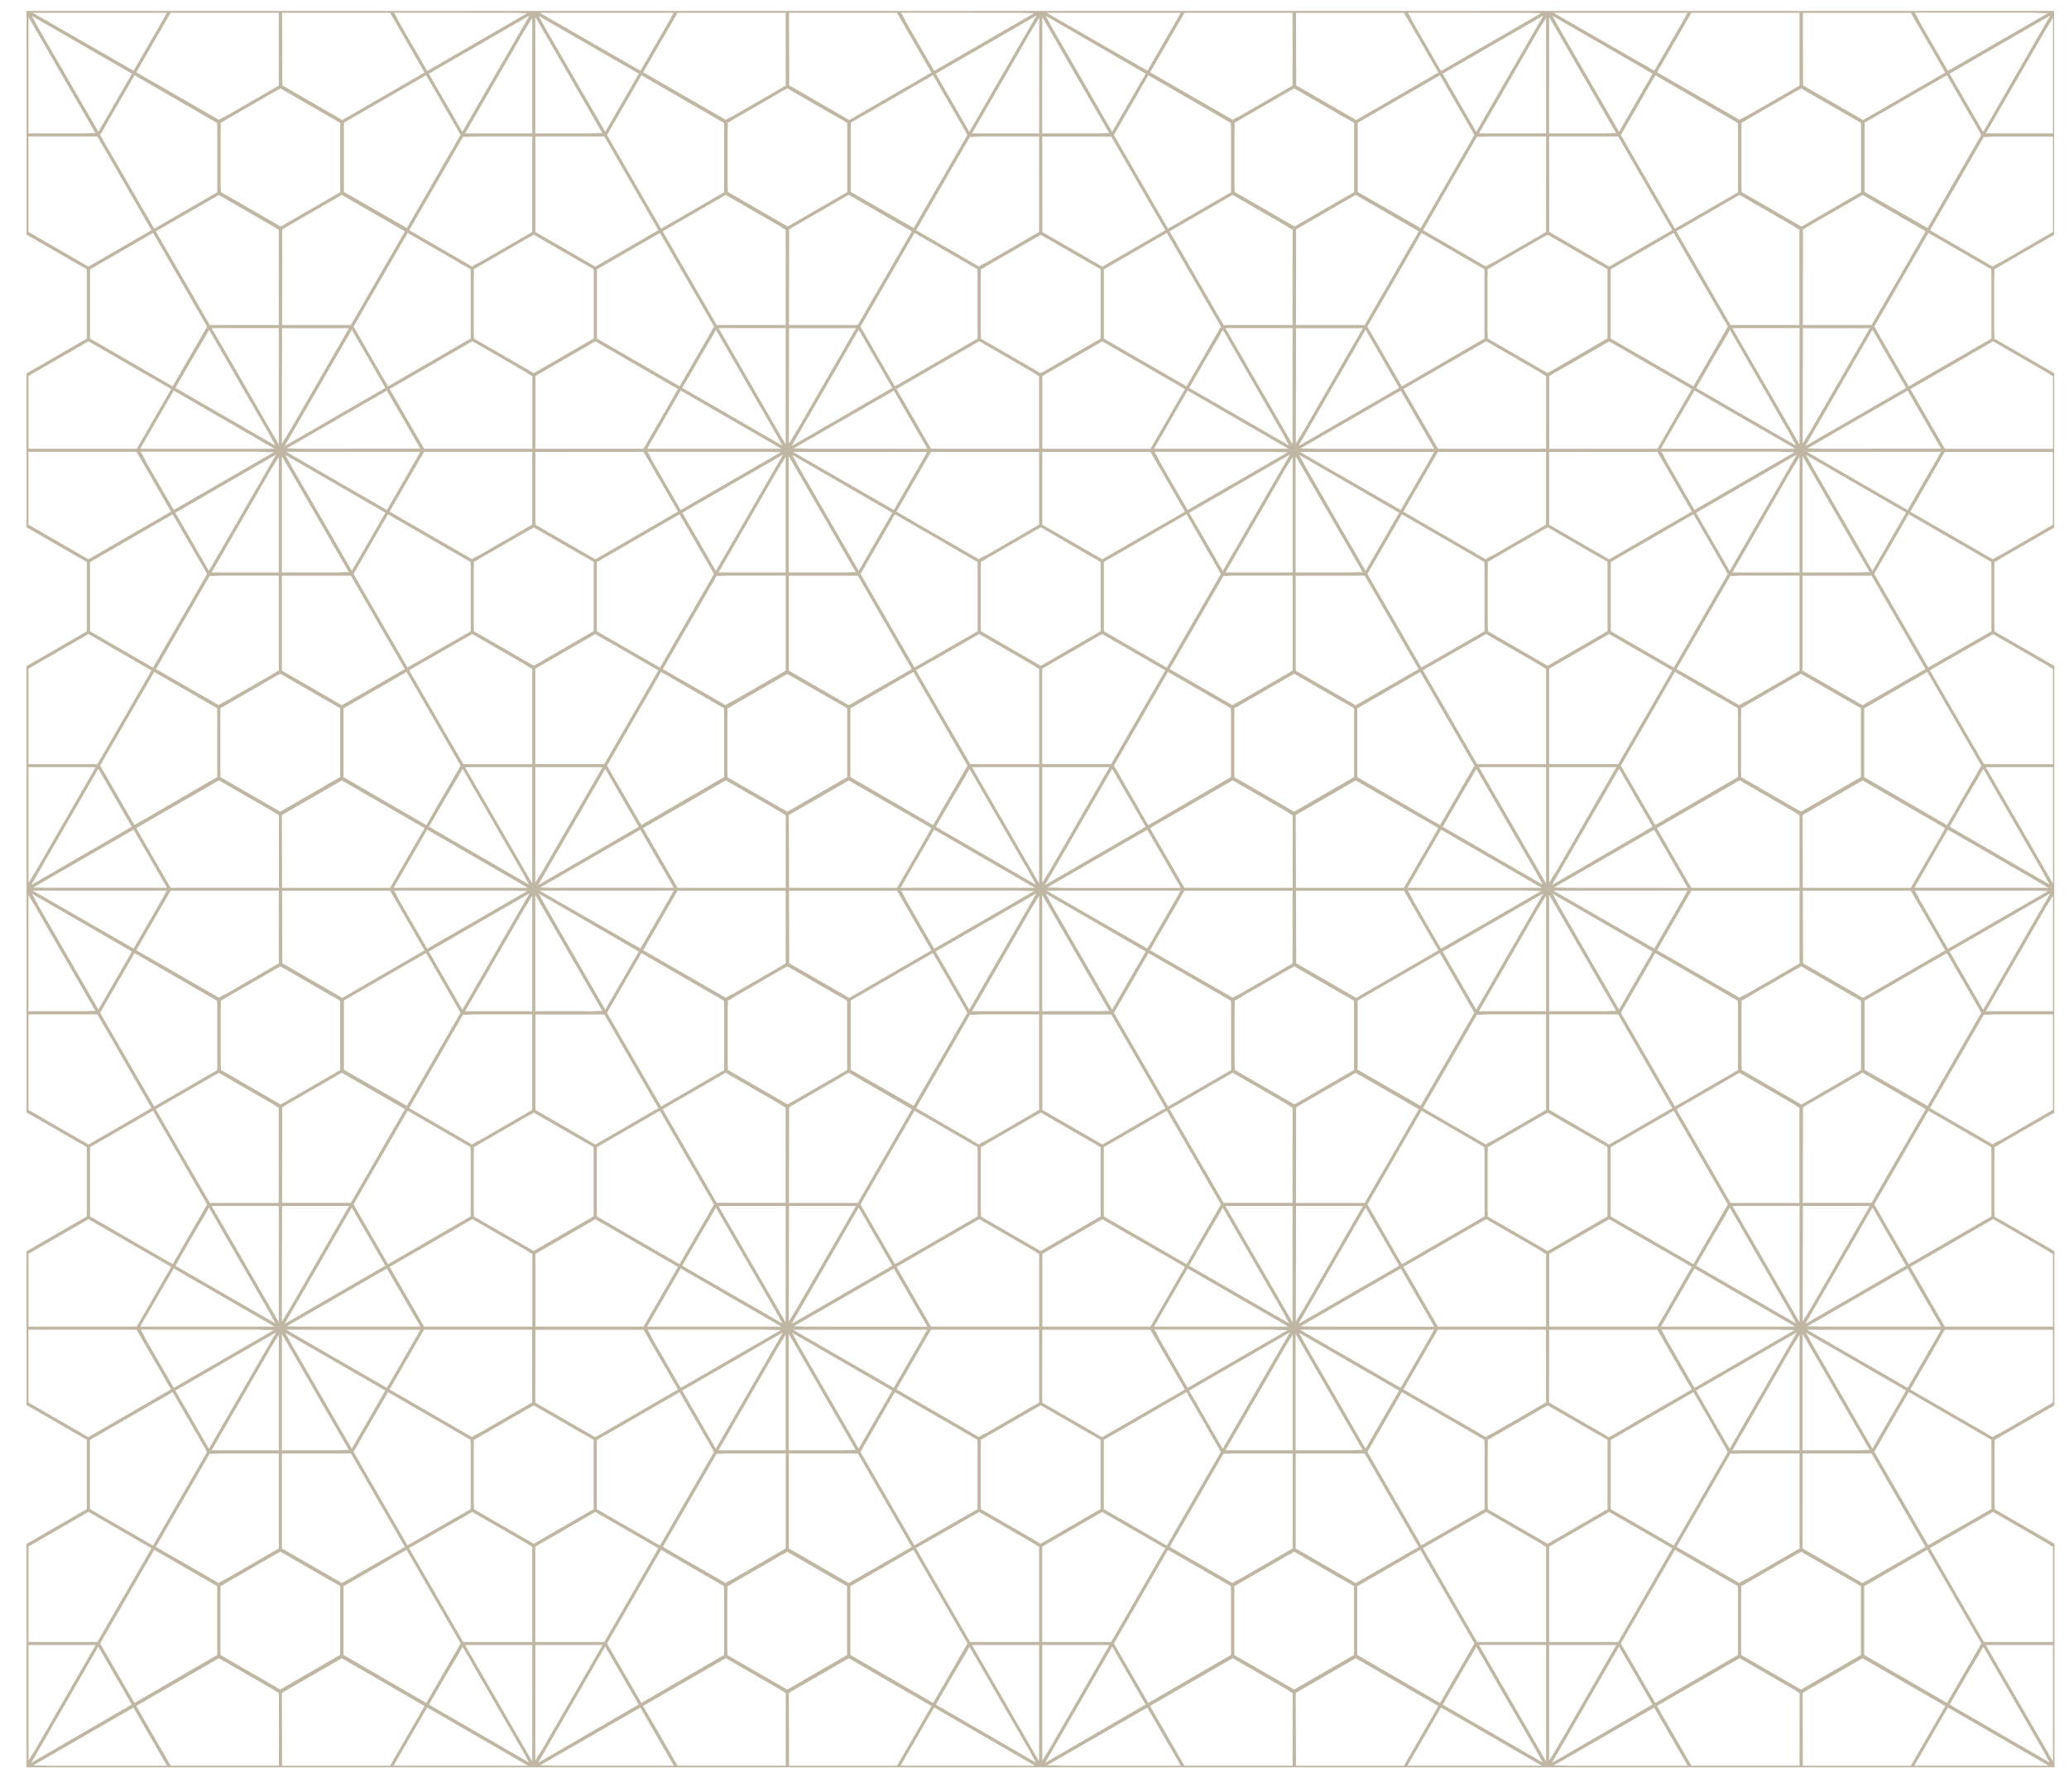 <?xml version="1.0" encoding="utf-8"?>
<!-- Generator: Adobe Illustrator 28.1.0, SVG Export Plug-In . SVG Version: 6.00 Build 0)  -->
<svg version="1.1" id="Layer_1" xmlns="http://www.w3.org/2000/svg" xmlns:xlink="http://www.w3.org/1999/xlink" x="0px" y="0px"
	 viewBox="0 0 2504.6 2169.2" style="enable-background:new 0 0 2504.6 2169.2;" xml:space="preserve">
<style type="text/css">
	.st0{fill:#BFB6A3;}
</style>
<g>
	<path class="st0" d="M2487,1868.5l-62.2-35.9l-10.3-5.9c0.3-1.6,0.2-3.4,0-5.2c-0.1-0.9-0.1-1.7-0.1-2.5v-66.7
		c0-0.9,0.1-1.9,0.1-2.9c0.1-2.2,0.3-4.4-0.1-6.4c0,0,0-0.1,0-0.2c0.1-0.1,0.2-0.2,0.3-0.2c1.9-0.7,3.8-1.9,5.7-3.1
		c0.9-0.6,1.7-1.1,2.6-1.6l57.7-33.3c0.6-0.4,1.4-0.7,2.1-1.1c1.4-0.7,2.9-1.5,4.1-2.4v-186.8l-62.2-35.9l-9.7-5.6
		c-0.2-0.1-0.4-0.2-0.6-0.3c0.3-1.6,0.2-3.4,0-5.2c-0.1-0.9-0.1-1.7-0.1-2.5V1398c0-0.9,0.1-1.9,0.1-2.9c0.1-2.2,0.3-4.4-0.1-6.4
		c0,0,0-0.1,0-0.2c0.1-0.1,0.2-0.2,0.3-0.2c1.9-0.7,3.9-1.9,5.7-3.2c0.9-0.6,1.7-1.1,2.6-1.6l57.7-33.3c0.6-0.4,1.4-0.7,2.1-1.1
		c1.5-0.7,2.9-1.5,4.1-2.4V806l-62.2-35.9l-10.3-5.9c0.3-1.6,0.2-3.4,0-5.2c-0.1-0.9-0.1-1.7-0.1-2.5v-66.7c0-0.9,0.1-1.9,0.1-2.9
		c0.1-2.2,0.3-4.4-0.1-6.4c0,0,0-0.1,0-0.2c0.1-0.1,0.2-0.2,0.3-0.2c1.9-0.7,3.8-1.9,5.7-3.1c0.9-0.6,1.7-1.1,2.6-1.6l57.7-33.3
		c0.6-0.4,1.4-0.7,2.1-1.1c1.4-0.7,2.9-1.5,4.1-2.4V451.7l-62.2-35.9l-9.7-5.6c-0.2-0.1-0.4-0.2-0.6-0.3c0.3-1.6,0.2-3.4,0-5.2
		c-0.1-0.9-0.1-1.7-0.1-2.5v-66.7c0-0.9,0.1-1.9,0.1-2.9c0.1-2.2,0.3-4.4-0.1-6.4c0,0,0-0.1,0-0.2c0.1-0.1,0.2-0.2,0.3-0.2
		c1.9-0.7,3.9-1.9,5.7-3.2c0.9-0.6,1.7-1.1,2.6-1.6l57.7-33.3c0.6-0.4,1.4-0.7,2.1-1.1c1.5-0.7,2.9-1.5,4.1-2.4v-271h-613.1h-0.9
		H32.1V281v3.6l0.5-0.4l55.9,32.3c1.9,1.1,3.8,2.2,5.7,3.2c3.6,2,7.3,4.1,10.9,6.3c-0.1,0.6,0,1.3,0,2c0,0.4,0,0.7,0,1v80.8
		l-70.2,40.6c-0.2,0.1-0.5,0.3-0.8,0.4c-0.7,0.3-1.4,0.7-1.9,1.2l-0.1,0.1v183.1v3.6l0.5-0.4l55.9,32.3c1.9,1.1,3.8,2.2,5.8,3.3
		c3.6,2,7.3,4.1,10.8,6.3c-0.1,0.6,0,1.3,0,2c0,0.4,0,0.7,0,1v80.8l-70.2,40.6c-0.2,0.1-0.5,0.3-0.8,0.4c-0.7,0.3-1.4,0.7-1.9,1.2
		l-0.1,0.1v269.3v0.9v266.8v3.6l0.5-0.4l55.9,32.3c1.9,1.1,3.8,2.2,5.8,3.2c3.6,2,7.3,4.1,10.8,6.3c-0.1,0.6,0,1.3,0,2
		c0,0.4,0,0.7,0,1v80.9l-70.2,40.6c-0.2,0.1-0.5,0.3-0.8,0.4c-0.7,0.3-1.4,0.7-1.9,1.2l-0.1,0.1v183.1v3.5l0.5-0.4l55.9,32.3
		c1.9,1.1,3.8,2.2,5.8,3.3c3.6,2,7.3,4.1,10.8,6.3c-0.1,0.6,0,1.3,0,2c0,0.4,0,0.7,0,1v80.8l-70.2,40.6c-0.2,0.1-0.5,0.3-0.8,0.4
		c-0.7,0.3-1.4,0.7-1.9,1.2l-0.1,0.1v270.3H2487V1868.5z M2485.2,1697.6c-0.8,0.3-1.7,0.9-2.6,1.5c-0.5,0.3-1.1,0.7-1.7,1
		l-58.7,33.9c-0.7,0.4-1.6,0.8-2.8,1.4c-2.3,1.1-5.2,2.4-7,4.1l-99.9-57.7l41.7-72.3h130.9v88.1H2485.2z M1873.4,1514.2l-62.2-35.9
		l-10.3-5.9c0.3-1.6,0.2-3.4,0-5.2c-0.1-0.9-0.1-1.7-0.1-2.5V1398c0-0.9,0.1-1.9,0.1-2.9c0.1-2.2,0.3-4.4-0.1-6.4c0,0,0-0.1,0-0.2
		c0.1-0.1,0.2-0.2,0.3-0.2c1.9-0.7,3.9-1.9,5.7-3.1c0.9-0.6,1.7-1.1,2.6-1.6l57.7-33.3c0.6-0.4,1.4-0.7,2.1-1.1
		c1.3-0.6,2.6-1.3,3.7-2.1v0.2l0.6-0.6l55.8,32.2c1.9,1.1,3.8,2.2,5.8,3.2c3.6,2,7.3,4.1,10.8,6.3c-0.1,0.6,0,1.3,0,2
		c0,0.4,0,0.7,0,1v80.9l-70.2,40.6c-0.2,0.1-0.5,0.3-0.8,0.4c-0.3,0.2-0.7,0.3-1,0.5v-0.2L1873.4,1514.2z M262.9,152.8
		c0.1,0.7,0.1,1.4,0.1,2v77.9l-76.3,44.1l-65.5-113.4l41.7-72.3l99.9,57.7C262.6,150,262.8,151.4,262.9,152.8z M876.5,152.8
		c0.1,0.7,0.1,1.4,0.1,2v77.9l-76.3,44.1l-65.5-113.4l41.7-72.3l99.9,57.7C876.3,150,876.4,151.4,876.5,152.8z M1490.1,152.8
		c0.1,0.7,0.1,1.4,0.1,2v77.9l-76.3,44.1l-65.5-113.4l41.7-72.3l99.9,57.7C1489.9,150,1490,151.4,1490.1,152.8z M2103.8,152.8
		c0.1,0.7,0.1,1.4,0.1,2v77.9l-76.3,44.1l-65.5-113.4l41.7-72.3l99.9,57.7C2103.5,150,2103.7,151.4,2103.8,152.8z M2410.6,329.9
		c0.1,0.7,0.1,1.4,0.1,2v77.9l-100.1,57.8l-41.7-72.3l65.5-113.4l76.1,44C2410.3,327.1,2410.5,328.6,2410.6,329.9z M2410.6,684.2
		c0.1,0.7,0.1,1.4,0.1,2v77.9l-76.5,43.8l-38.2-66.1l-27.2-47.1l41.7-72.3l99.9,57.7C2410.3,681.4,2410.5,682.9,2410.6,684.2z
		 M2410.6,1392.4c0.1,0.7,0.1,1.4,0.1,2v77.9l-100.1,57.8l-41.7-72.3l65.5-113.4l76.1,44C2410.3,1389.6,2410.5,1391.1,2410.6,1392.4
		z M2317.5,1074.6c0-0.1,0.1-0.2,0.1-0.3c0.2-0.5,0.5-0.9,0.7-1.3l39.7-68.8l121.9,70.4L2317.5,1074.6L2317.5,1074.6z
		 M2479.3,1078.5l-121.2,69.9l-33.9-58.7c-0.7-1.3-1.5-2.8-2.2-4.3c-1.2-2.6-2.5-5.2-4.1-7.4h144.2c2.5,0,5.1,0.1,7.8,0.2
		C2473,1078.4,2476.2,1078.5,2479.3,1078.5z M2313.1,1074.6h-130.7l-0.3-88c0.9-0.4,1.9-1,2.7-1.6c0.5-0.3,0.9-0.6,1.3-0.8
		l68.6-39.6l100.1,57.8L2313.1,1074.6z M2313.1,1078l41.7,72.3l-99.5,57.5l-71.4-41.2c-0.4-0.2-0.8-0.4-1.2-0.6l-0.3-87.9h130.7
		V1078z M2331.1,1342.5l-65.5,113.4h-83.2l0.2-115.7c0.3-0.1,0.5-0.3,0.8-0.4c0.7-0.4,1.3-0.8,1.9-1.2c0.5-0.3,0.9-0.6,1.4-0.9
		l68-39.3L2331.1,1342.5z M2266.7,1461.6l40.6,70.4l-121.9,70.4L2266.7,1461.6z M2263.4,1459.7l-47,81.4l-25.3,43.9
		c-1.3,2.2-2.6,4.3-4.1,6.6c-1.6,2.6-3.3,5.3-4.8,8l0.3-139.9H2263.4z M2263.3,1755.1c-2.9-0.3-6-0.1-9,0.1
		c-1.8,0.1-3.5,0.2-5.2,0.2h-67v-140.8L2263.3,1755.1z M2194.4,1628.2c-1.3-2.2-2.4-4.5-3.7-6.9c-1.4-2.7-2.9-5.5-4.5-8.2
		l121.1,69.9l-39.9,69.1c-0.2,0.4-0.5,0.8-0.7,1.2L2194.4,1628.2z M2187.4,1609.5h162.2c-1,1.6-1.9,3.4-2.8,5
		c-0.7,1.3-1.3,2.6-2,3.7l-35.6,61.6L2187.4,1609.5z M2205.2,1605.7c-2.5,0-5.1-0.1-7.8-0.2s-5.4-0.2-8.2-0.2c-0.4,0-0.8,0-1.2,0
		l121.2-69.9l38.7,67c0.3,0.5,0.6,1.1,0.9,1.6s0.6,1.2,0.9,1.7H2205.2z M2333.4,1338.6l-76.2-43.7v-83.8l99.5-57.5l39.2,67.8
		c0.3,0.4,0.5,1,0.8,1.6c0.5,1,1,2.1,1.6,3L2333.4,1338.6z M2360,1151.7l121.9-70.4l-27.1,47l-54.1,93.8L2360,1151.7z
		 M2360.1,1000.6l22-38c2.2-3.8,4.5-7.7,6.8-11.4c4-6.7,8.2-13.6,11.9-20.6l72.3,125.2c1.3,2.2,2.4,4.5,3.7,6.8
		c1.4,2.7,2.9,5.5,4.4,8.1L2360.1,1000.6z M2356.9,998.7l-72.3-41.9l-27.9-16.2v-83.2l76.3-44.1l65.5,113.4L2356.9,998.7z
		 M2267.4,689.7c-0.2,0.4-0.5,0.8-0.7,1.2l0,0l-72.3-125.3c-1.3-2.2-2.4-4.5-3.7-6.9c-1.4-2.7-2.9-5.5-4.5-8.2l121.1,69.9
		L2267.4,689.7z M2309.2,617.3l-121.9-70.4h162.2c-1,1.6-1.9,3.4-2.8,5.1c-0.7,1.3-1.3,2.5-2,3.7L2309.2,617.3z M2185.4,539.9
		l81.3-140.8l40.6,70.4L2185.4,539.9z M2205.2,543.1c-2.5,0-5.1-0.1-7.8-0.2c-2.7-0.1-5.4-0.2-8.2-0.2c-0.4,0-0.8,0-1.2,0
		l121.2-69.9l38.7,67c0.3,0.5,0.6,1.1,0.9,1.6c0.3,0.6,0.6,1.2,0.9,1.7L2205.2,543.1L2205.2,543.1z M2333.4,276l-76.2-43.7v-83.8
		l99.5-57.5l39.2,67.8c0.3,0.4,0.5,1,0.8,1.6c0.5,1,1,2.1,1.6,3L2333.4,276z M2331.1,280l-65.5,113.4h-83.2l0.2-115.7
		c0.3-0.1,0.5-0.3,0.8-0.4c0.7-0.4,1.3-0.8,1.9-1.2c0.5-0.3,0.9-0.6,1.4-0.9l68-39.3L2331.1,280z M2263.4,397.2l-47,81.4l-25.3,43.9
		c-1.3,2.2-2.6,4.3-4.1,6.6c-1.6,2.6-3.3,5.3-4.8,8l0.3-139.9L2263.4,397.2L2263.4,397.2z M2263.3,692.6c-2.9-0.3-6-0.1-9,0.1
		c-1.8,0.1-3.5,0.2-5.2,0.2h-67V552.1L2263.3,692.6z M2265.6,696.7l65.3,113.2l-76.2,43.7l-71.4-41.2c-0.4-0.2-0.8-0.4-1.2-0.6v-115
		h83.5V696.7z M2236.2,847.8c1.9,1.1,3.8,2.2,5.7,3.2c3.6,2,7.3,4.1,10.8,6.3c0,0.1,0,0.3,0,0.4c0,0.5,0,1.1,0,1.6c0,0.4,0,0.7,0,1
		v80.2l-70.2,40.6c-0.2,0.1-0.5,0.3-0.8,0.4c-0.6,0.3-1.2,0.6-1.6,0.9l-62.2-35.9l-10.2-5.9c0.1-0.7,0.1-1.4,0.1-2.2
		c0-1-0.1-2-0.1-3c-0.1-0.9-0.1-1.8-0.1-2.5v-66.1c0-0.9,0.1-1.9,0.1-2.9c0.1-1.1,0.1-2.3,0.1-3.4c0-1.3,0-2.3-0.2-3.3
		c0.1-0.1,0.2-0.1,0.2-0.1c1.9-0.7,3.9-1.9,5.7-3.1c0.9-0.6,1.7-1.1,2.6-1.6l57.7-33.3c0.6-0.4,1.4-0.7,2.1-1.1
		c1.5-0.7,3.1-1.5,4.2-2.5L2236.2,847.8z M1880.5,1078h162.2c-1,1.6-1.9,3.4-2.8,5.1c-0.7,1.3-1.3,2.5-2,3.7l-35.4,61.3L1880.5,1078
		z M2000.5,1151.7l-39.9,69.1c-0.2,0.4-0.5,0.8-0.7,1.2l-72.3-125.3c-1.3-2.2-2.4-4.4-3.7-6.8c-1.4-2.7-2.9-5.5-4.5-8.2
		L2000.5,1151.7z M1878.7,1071.2l81.3-140.7l40.5,70.1L1878.7,1071.2z M1898.4,1074.6c-2.5,0-5.1-0.1-7.8-0.2
		c-2.7-0.1-5.4-0.2-8.2-0.2c-0.4,0-0.8,0-1.2,0l121.2-69.9l38.7,67c0.3,0.5,0.6,1.1,0.9,1.7s0.6,1.2,0.9,1.7L1898.4,1074.6
		L1898.4,1074.6z M1972.2,944.2l-10.1-17.5l65.5-113.4l76.1,43.9c0,0.4,0,0.8,0,1.2c0,0.9,0.1,1.9,0.1,2.8c0.1,0.7,0.1,1.4,0.1,2
		v77.3l-100.2,58.1L1972.2,944.2z M2029.6,809.8l65.2-112.9c2.4,0.5,5.6,0.2,8.2,0c1.2-0.1,2.3-0.2,3-0.2h72.4v115
		c-0.8,0.3-1.7,0.9-2.6,1.5c-0.5,0.3-1.1,0.7-1.7,1l-58.7,33.9c-0.7,0.4-1.6,0.8-2.8,1.4c-2.3,1.1-5.2,2.4-7,4.1L2029.6,809.8z
		 M2093.8,691l-40.6-70.4l121.9-70.4L2093.8,691z M2097.1,692.9l72.3-125.3c1.3-2.2,2.6-4.3,4.1-6.6c1.7-2.6,3.4-5.3,4.9-8v139.9
		H2097.1z M2097.2,397.3c0.8,0,1.6,0,2.4-0.1c0.7,0,1.3-0.1,1.9-0.1h76.9V538L2097.2,397.3z M2166.2,524.4c1.3,2.2,2.4,4.5,3.7,6.9
		c1.4,2.7,2.9,5.5,4.5,8.2l-121.1-69.9l22.1-38.3c2.2-3.8,4.5-7.7,6.8-11.4c4-6.7,8.2-13.6,11.9-20.6L2166.2,524.4z M2173.2,543.1
		h-162.5c0-0.1,0.1-0.2,0.1-0.3c0.2-0.5,0.5-0.9,0.7-1.3l39.7-68.8L2173.2,543.1z M2155.3,546.9c2.5,0,5.1,0.1,7.8,0.2
		c3.1,0.1,6.2,0.3,9.3,0.2l-121.1,69.9l-33.9-58.7c-0.7-1.3-1.5-2.8-2.2-4.4c-1.2-2.6-2.5-5.2-4.1-7.4h144.2V546.9z M2089.1,690.3
		c0.3,0.4,0.5,1,0.8,1.6c0.5,1,1,2.2,1.6,3l-65.3,113.2l-76.3-44.1v-83.8l100.1-57.8L2089.1,690.3z M2024.3,811.4l-65.5,113.4h-83.5
		V809.4c0.9-0.4,1.9-1,2.7-1.6c0.5-0.3,0.9-0.6,1.3-0.8l68.6-39.6L2024.3,811.4z M1956.6,928.6l-72.3,125.3
		c-1.3,2.2-2.6,4.3-4.1,6.6c-1.7,2.6-3.4,5.3-4.9,8V928.6H1956.6z M1956.5,1223.7c-2.9-0.3-6-0.1-9,0.1c-1.8,0.1-3.5,0.2-5.2,0.2
		h-67v-140.8L1956.5,1223.7z M1958.8,1227.8l65.5,113.4l-76.3,44.1l-47.4-27.4l-24-13.9c-0.4-0.2-0.8-0.4-1.2-0.6v-115.6H1958.8z
		 M2048,1533.4l-41.7,72.3h-130.9v-88c0.9-0.4,1.9-1,2.7-1.6c0.5-0.3,0.9-0.6,1.3-0.8l68.6-39.6L2048,1533.4z M2010.9,1605.4
		c0.2-0.5,0.5-0.9,0.7-1.3l39.7-68.8l121.9,70.4h-162.5C2010.8,1605.6,2010.8,1605.5,2010.9,1605.4z M2155.3,1609.5
		c2.5,0,5.1,0.1,7.8,0.2c3.1,0.1,6.2,0.2,9.3,0.2l-121.1,69.9l-33.9-58.7c-0.7-1.3-1.5-2.8-2.2-4.4c-1.2-2.6-2.5-5.2-4.1-7.4h144.2
		V1609.5z M2089.1,1752.9c0.3,0.4,0.5,1,0.8,1.6c0.5,1,1,2.2,1.6,3l-65.3,113.2l-76.3-44.1v-83.8L2050,1685L2089.1,1752.9z
		 M2053.2,1683.1l121.9-70.4l-81.3,140.8L2053.2,1683.1z M2053.2,1532l22.1-38.3c2.2-3.8,4.5-7.6,6.7-11.4c4-6.7,8.2-13.6,11.9-20.6
		l72.3,125.2c1.3,2.2,2.4,4.4,3.7,6.8c1.4,2.7,2.9,5.5,4.5,8.2L2053.2,1532z M2049.9,1530.1l-100.1-57.8v-83.8l76.3-44.1l65.5,113.4
		L2049.9,1530.1z M1962.1,1225.9l41.7-72.3l99.9,57.7c-0.2,1.2,0,2.7,0.1,4c0.1,0.7,0.1,1.4,0.1,2v77.9l-76.3,44.1L1962.1,1225.9z
		 M2005.9,1150.1l41.6-72h130.9v88.1c-0.3,0.2-0.7,0.4-1.1,0.6c-0.5,0.3-1,0.6-1.5,0.9s-1.1,0.7-1.7,1l-58.2,33.6
		c-0.7,0.4-1.7,0.9-2.8,1.4c-1.5,0.7-3.1,1.5-4.6,2.3c-1,0.6-1.9,1.1-2.5,1.7L2005.9,1150.1z M2047.4,1074.6l-41.7-72.3l100.1-57.8
		l65.7,37.9c0.6,0.4,1.4,0.9,2.2,1.5c1.5,1.1,3.2,2.2,4.7,2.8v87.9H2047.4z M2178.4,393.4h-83.5L2029.4,280l76.3-44.1l65.7,37.9
		c0.6,0.4,1.4,0.9,2.2,1.5c1.5,1.1,3.2,2.2,4.7,2.8v115.3H2178.4z M2091.6,395.3l-41.7,72.3l-100.1-57.8V326l76.3-44.1L2091.6,395.3
		z M2048,470.9l-41.7,72.3h-130.9v-88c0.9-0.4,1.9-1,2.7-1.6c0.5-0.3,0.9-0.6,1.3-0.8l68.6-39.6L2048,470.9z M2006.3,546.9
		l41.7,72.3L1947.9,677l-71.4-41.2c-0.4-0.2-0.8-0.4-1.2-0.6V547L2006.3,546.9L2006.3,546.9z M1929.4,670.6c1.9,1.1,3.8,2.2,5.8,3.2
		c3.6,2,7.3,4.1,10.8,6.3c-0.1,0.6,0,1.3,0,2c0,0.4,0,0.7,0,1v80.8l-70.2,40.6c-0.2,0.1-0.5,0.3-0.8,0.4c-0.6,0.3-1.2,0.6-1.6,0.9
		l-62.2-35.9l-9.6-5.6c-0.2-0.1-0.4-0.2-0.6-0.4c0.3-1.6,0.2-3.4,0-5.2c-0.1-0.9-0.1-1.7-0.1-2.5v-66.7c0-0.9,0.1-1.9,0.1-2.9
		c0.1-2.2,0.3-4.4-0.1-6.4c0,0,0-0.1,0-0.2c0.1-0.1,0.2-0.2,0.3-0.2c1.9-0.7,3.9-1.9,5.7-3.1c0.9-0.6,1.7-1.1,2.6-1.6l57.7-33.3
		c0.6-0.4,1.4-0.7,2.1-1.1c1.5-0.7,3.1-1.5,4.2-2.5L1929.4,670.6z M1796.9,329.9c0.1,0.7,0.1,1.4,0.1,2v77.9l-100,57.8l-41.7-72.3
		l65.5-113.4l76.1,44C1796.7,327.1,1796.8,328.6,1796.9,329.9z M1740.6,547h130.9v88.1c-0.8,0.3-1.7,0.9-2.6,1.5
		c-0.5,0.3-1.1,0.7-1.7,1l-58.7,33.9c-0.7,0.4-1.6,0.8-2.8,1.4c-2.3,1.1-5.2,2.4-7,4.1l-99.9-57.7L1740.6,547z M1695.6,617.3
		L1573.7,547H1736c-1,1.6-1.9,3.4-2.8,5c-0.7,1.3-1.3,2.6-2,3.7L1695.6,617.3z M1591.6,543.1c-2.5,0-5.1-0.1-7.8-0.2
		c-2.7-0.1-5.4-0.2-8.2-0.2c-0.4,0-0.8,0-1.2,0l121.2-69.9l38.7,67c0.3,0.5,0.6,1.1,0.9,1.7c0.3,0.6,0.6,1.2,0.9,1.7L1591.6,543.1
		L1591.6,543.1z M1693.7,469.5l-121.9,70.4l81.3-140.8L1693.7,469.5z M1693.7,620.6l-39.9,69.1c-0.2,0.4-0.5,0.8-0.7,1.2
		l-72.3-125.3c-1.3-2.2-2.4-4.5-3.7-6.9c-1.4-2.7-2.9-5.5-4.5-8.2L1693.7,620.6z M1697,622.5l99.9,57.7c-0.2,1.2,0,2.7,0.1,4
		c0.1,0.7,0.1,1.4,0.1,2v77.9l-76.5,43.8l-65.3-113.2L1697,622.5z M1784.8,926.7l-41.6,72l-72.3-41.9l-27.9-16.2v-83.2l76.3-44.1
		L1784.8,926.7z M1848.5,1078c2.5,0,5.1,0.1,7.8,0.2c3.1,0.1,6.3,0.3,9.3,0.2l-121.2,69.9l-33.9-58.7c-0.7-1.3-1.5-2.8-2.2-4.4
		c-1.2-2.6-2.5-5.2-4.1-7.4h144.3V1078z M1703.9,1074.6c0-0.1,0.1-0.2,0.1-0.3c0.2-0.5,0.5-0.9,0.7-1.3l39.7-68.8l121.9,70.4
		L1703.9,1074.6L1703.9,1074.6z M1782.2,1221.4c0.3,0.4,0.5,1,0.8,1.6c0.5,1,1,2.2,1.6,3l-64.9,112.5l-76.2-43.7V1211l99.5-57.5
		L1782.2,1221.4z M1746.4,1151.7l121.9-70.4l-81.3,140.8L1746.4,1151.7z M1746.5,1000.7l22-38c2.2-3.8,4.5-7.6,6.7-11.4
		c4-6.7,8.2-13.6,11.9-20.6l72.3,125.2c1.3,2.2,2.4,4.4,3.7,6.8c1.4,2.7,2.9,5.5,4.4,8.1L1746.5,1000.7z M1741.2,1002.3l-41.7,72.3
		h-130.7l-0.3-88c0.9-0.4,1.9-1,2.7-1.6c0.5-0.3,0.9-0.6,1.3-0.8l68.6-39.6L1741.2,1002.3z M1699.5,1078l41.7,72.3l-99.5,57.5
		l-71.4-41.2c-0.4-0.2-0.8-0.4-1.2-0.6l-0.3-87.9h130.7V1078z M1717.5,1342.6L1652,1456h-83.2l0.2-115.7c0.3-0.1,0.5-0.3,0.8-0.4
		c0.7-0.4,1.3-0.8,1.9-1.2c0.5-0.3,0.9-0.6,1.4-0.9l68-39.3L1717.5,1342.6z M1653.1,1461.6l40.6,70.4l-121.9,70.4L1653.1,1461.6z
		 M1649.8,1459.7l-72.3,125.3c-1.3,2.2-2.6,4.3-4.1,6.6c-1.6,2.6-3.3,5.3-4.8,8l0.3-139.9H1649.8z M1649.6,1755.1
		c-2.9-0.3-6-0.1-9,0.1c-1.8,0.1-3.5,0.2-5.2,0.2h-67v-140.8L1649.6,1755.1z M1580.7,1628.2c-1.3-2.2-2.4-4.5-3.7-6.8
		c-1.4-2.7-2.9-5.5-4.5-8.2l121.1,69.9l-39.9,69.1c-0.2,0.4-0.5,0.8-0.7,1.2L1580.7,1628.2z M1573.7,1609.5H1736
		c-1,1.6-1.9,3.4-2.8,5c-0.7,1.3-1.3,2.6-2,3.7l-35.6,61.6L1573.7,1609.5z M1591.6,1605.7c-2.5,0-5.1-0.1-7.8-0.2
		c-2.7-0.1-5.4-0.2-8.2-0.2c-0.4,0-0.8,0-1.2,0l121.2-69.9l38.7,67c0.3,0.5,0.6,1.1,0.9,1.7s0.6,1.2,0.9,1.7L1591.6,1605.7
		L1591.6,1605.7z M1655.3,1457.8l65.5-113.4l76.1,44c-0.2,1.2,0,2.7,0.1,4c0.1,0.7,0.1,1.4,0.1,2v77.9l-100.1,57.8L1655.3,1457.8z
		 M1722.6,1341.2L1788,1228c2.4,0.5,5.6,0.2,8.2,0c1.2-0.1,2.3-0.2,3-0.2h72.4v115.6c-0.8,0.3-1.7,0.9-2.6,1.5
		c-0.5,0.3-1.1,0.7-1.7,1l-58.7,33.9c-0.7,0.4-1.6,0.8-2.8,1.4c-2.3,1.1-5.2,2.4-7,4.1L1722.6,1341.2z M1790.3,1224l72.3-125.3
		c1.3-2.2,2.6-4.3,4.1-6.6c1.7-2.6,3.4-5.3,4.9-8V1224H1790.3z M1790.4,928.7c0.8,0,1.6,0,2.4-0.1c0.7,0,1.3-0.1,1.9-0.1h76.9v140.8
		L1790.4,928.7z M1788.1,924.8l-65.6-113.6l76.5-43.8l65.7,37.9c0.6,0.4,1.4,0.9,2.2,1.5c1.5,1.1,3.2,2.2,4.7,2.8v115.3h-83.5V924.8
		z M1871.6,543.1h-130.9l-41.7-72.3l100.1-57.8l65.7,37.9c0.6,0.4,1.4,0.9,2.2,1.5c1.5,1.1,3.2,2.2,4.7,2.8L1871.6,543.1
		L1871.6,543.1z M1798.8,322.6l-76.1-44l65.3-113.2c2.4,0.5,5.6,0.2,8.2,0c1.2-0.1,2.3-0.2,3-0.2h72.4v115.6
		c-0.8,0.3-1.7,0.9-2.6,1.5c-0.5,0.3-1.1,0.7-1.7,1l-58.7,33.9c-0.7,0.4-1.6,0.8-2.8,1.4C1803.5,319.6,1800.6,321,1798.8,322.6z
		 M1719.8,276.1l-76.2-43.7v-83.8l99.5-57.5l39.2,67.8c0.3,0.4,0.5,1,0.8,1.6c0.5,1,1,2.2,1.6,3L1719.8,276.1z M1717.5,280
		L1652,393.4h-83.2l0.2-115.7c0.3-0.1,0.5-0.3,0.8-0.4c0.7-0.4,1.3-0.8,1.9-1.2c0.5-0.3,0.9-0.6,1.4-0.9l68-39.3L1717.5,280z
		 M1649.8,397.2l-72.3,125.3c-1.3,2.2-2.6,4.3-4.1,6.6c-1.6,2.6-3.3,5.3-4.8,8l0.3-139.9L1649.8,397.2L1649.8,397.2z M1649.6,692.6
		c-2.9-0.3-6-0.1-9,0.1c-1.8,0.1-3.5,0.2-5.2,0.2h-67V552.1L1649.6,692.6z M1652,696.7l65.3,113.2l-76.2,43.7l-71.4-41.2
		c-0.4-0.2-0.8-0.4-1.2-0.6v-115h83.5V696.7z M1622.6,847.8c1.9,1.1,3.8,2.2,5.8,3.2c3.6,2,7.3,4.1,10.8,6.3c0,0.1,0,0.3,0,0.4
		c0,0.5,0,1.1,0,1.6c0,0.4,0,0.7,0,1v80.2l-45.5,26.3l-24.7,14.3c-0.2,0.1-0.5,0.3-0.8,0.4c-0.6,0.3-1.2,0.6-1.6,0.9l-62.2-35.9
		l-10.2-5.9c0.1-0.7,0.1-1.4,0.1-2.2c0-1-0.1-2-0.1-3c-0.1-0.9-0.1-1.7-0.1-2.5v-66.1c0-0.9,0.1-1.9,0.1-2.9
		c0.1-1.1,0.1-2.3,0.1-3.4c0-1.3,0-2.3-0.2-3.3c0.1-0.1,0.2-0.1,0.2-0.1c1.9-0.7,3.8-1.9,5.7-3.1c0.9-0.6,1.7-1.1,2.6-1.6l57.7-33.3
		c0.6-0.4,1.4-0.7,2.1-1.1c1.5-0.7,3.1-1.5,4.2-2.5L1622.6,847.8z M1266.9,1078h162.2c-1,1.6-1.9,3.4-2.8,5.1
		c-0.7,1.3-1.3,2.5-2,3.7l-35.4,61.3L1266.9,1078z M1386.9,1151.7l-39.9,69.1c-0.2,0.4-0.5,0.8-0.7,1.2l-72.3-125.3
		c-1.3-2.2-2.4-4.5-3.7-6.9c-1.4-2.7-2.9-5.5-4.5-8.2L1386.9,1151.7z M1265,1071.3l81.3-140.7l40.5,70.1L1265,1071.3z
		 M1284.8,1074.6c-2.5,0-5.1-0.1-7.8-0.2c-2.7-0.1-5.4-0.2-8.2-0.2c-0.4,0-0.8,0-1.2,0l121.2-69.9l38.7,67c0.3,0.5,0.6,1.1,0.9,1.7
		l0.2,0.4c0.1,0.3,0.3,0.6,0.4,0.8l0.1,0.2c0,0.1,0.1,0.2,0.1,0.3h-144.4V1074.6z M1348.5,926.7l16.7-29l48.7-84.4l76.1,43.9
		c0,0.4,0,0.8,0,1.2c0,0.9,0.1,1.9,0.1,2.8c0.1,0.7,0.1,1.4,0.1,2v77.3L1390,998.8L1348.5,926.7z M1416,809.8l65.2-112.9
		c2.4,0.5,5.6,0.2,8.2,0c1.2-0.1,2.3-0.2,3-0.2h72.4v115c-0.8,0.3-1.7,0.9-2.6,1.5c-0.5,0.3-1.1,0.7-1.7,1l-58.7,33.9
		c-0.7,0.4-1.6,0.8-2.8,1.4c-2.3,1.1-5.2,2.5-7,4.1L1416,809.8z M1480.2,691l-40.6-70.4l121.9-70.4L1480.2,691z M1483.5,692.9
		l47-81.4l25.3-43.9c1.3-2.2,2.6-4.3,4.1-6.6c1.6-2.6,3.3-5.3,4.9-8v139.9H1483.5z M1483.5,397.3c0.8,0,1.6,0,2.4-0.1
		c0.7,0,1.3-0.1,1.9-0.1h76.9V538L1483.5,397.3z M1552.5,524.4c1.3,2.2,2.4,4.4,3.7,6.8c1.4,2.7,2.9,5.5,4.5,8.2l-121.1-69.9
		l22.1-38.3c2.2-3.8,4.5-7.6,6.7-11.4c4-6.7,8.2-13.6,11.9-20.6L1552.5,524.4z M1559.6,543.1h-162.5c0-0.1,0.1-0.2,0.1-0.3
		c0.2-0.5,0.5-0.9,0.7-1.3l39.7-68.8L1559.6,543.1z M1541.7,547c2.5,0,5.1,0.1,7.8,0.2c3.1,0.1,6.2,0.2,9.3,0.2l-121.1,69.9
		l-33.9-58.7c-0.7-1.3-1.5-2.8-2.2-4.4c-1.2-2.6-2.5-5.2-4.1-7.4h144.2V547z M1475.4,690.3c0.3,0.4,0.5,1,0.8,1.6c0.5,1,1,2.2,1.6,3
		l-65.3,113.2l-76.3-44.1v-83.8l100.1-57.8L1475.4,690.3z M1410.6,811.4l-65.5,113.4h-83.5V809.4c0.9-0.4,1.9-1,2.7-1.6
		c0.5-0.3,0.9-0.6,1.3-0.8l68.6-39.6L1410.6,811.4z M1343,928.6l-72.3,125.3c-1.3,2.2-2.6,4.3-4.1,6.6c-1.7,2.6-3.3,5.3-4.9,8V928.6
		H1343z M1342.8,1223.7c-2.9-0.3-6-0.1-9,0.1c-1.8,0.1-3.5,0.2-5.2,0.2h-67v-140.8L1342.8,1223.7z M1345.2,1227.8l65.5,113.4
		l-76.3,44.1l-71.4-41.2c-0.4-0.2-0.8-0.4-1.2-0.6v-115.6h83.4V1227.8z M1434.4,1533.4l-41.7,72.3h-130.9v-88c0.9-0.4,1.9-1,2.7-1.6
		c0.5-0.3,0.9-0.6,1.3-0.8l68.6-39.6L1434.4,1533.4z M1397.2,1605.4c0.2-0.5,0.5-0.9,0.7-1.3l39.7-68.8l121.9,70.4H1397
		C1397.1,1605.6,1397.2,1605.5,1397.2,1605.4z M1541.7,1609.5c2.5,0,5.1,0.1,7.8,0.2c3.1,0.1,6.2,0.3,9.3,0.2l-121.1,69.9
		l-33.9-58.7c-0.7-1.3-1.5-2.8-2.2-4.4c-1.2-2.6-2.5-5.2-4.1-7.4h144.2V1609.5z M1475.4,1752.9c0.3,0.4,0.5,1,0.8,1.6
		c0.5,1,1,2.2,1.6,3l-65.3,113.2l-76.3-44.1v-83.8l100.1-57.8L1475.4,1752.9z M1439.5,1683.1l121.9-70.4l-81.3,140.8L1439.5,1683.1z
		 M1439.5,1532l22.1-38.3c2.2-3.8,4.5-7.6,6.7-11.4c4-6.7,8.2-13.6,11.9-20.6l72.3,125.2c1.3,2.2,2.4,4.4,3.7,6.8
		c1.4,2.7,2.9,5.5,4.5,8.2L1439.5,1532z M1436.3,1530.1l-100.1-57.8v-83.8l76.3-44.1l65.5,113.4L1436.3,1530.1z M1348.5,1225.9
		l41.7-72.3l99.9,57.7c-0.2,1.2,0,2.7,0.1,4c0.1,0.7,0.1,1.4,0.1,2v77.9l-76.3,44.1L1348.5,1225.9z M1392.2,1150.1l41.6-72h130.9
		v88.1c-0.3,0.2-0.7,0.4-1.1,0.6c-0.5,0.3-1,0.6-1.5,0.9s-1.1,0.7-1.7,1l-58.2,33.6c-0.7,0.4-1.6,0.8-2.7,1.4
		c-1.5,0.7-3.1,1.5-4.6,2.3c-1,0.6-1.9,1.1-2.5,1.7L1392.2,1150.1z M1433.8,1074.6l-41.7-72.3l100.1-57.8l65.7,37.9
		c0.6,0.4,1.4,0.9,2.2,1.5c1.5,1.1,3.2,2.2,4.7,2.8v87.9H1433.8z M1564.7,393.4h-83.5L1415.8,280l76.3-44.1l65.7,37.9
		c0.6,0.4,1.4,0.9,2.2,1.5c1.5,1.1,3.2,2.2,4.7,2.8V393.4z M1478,395.3l-41.7,72.3l-100.1-57.8V326l76.3-44.1L1478,395.3z
		 M1434.4,470.9l-41.7,72.3h-130.9v-88c0.9-0.4,1.9-1,2.7-1.6c0.5-0.3,0.9-0.6,1.3-0.8l68.6-39.6L1434.4,470.9z M1392.7,547
		l41.7,72.3L1334.3,677l-71.4-41.2c-0.4-0.2-0.8-0.4-1.2-0.6V547H1392.7z M1315.8,670.7c1.9,1.1,3.8,2.2,5.8,3.2
		c3.6,2,7.3,4.1,10.8,6.3c-0.1,0.6,0,1.3,0,2c0,0.4,0,0.7,0,1V764l-70.2,40.6c-0.2,0.1-0.5,0.3-0.8,0.4c-0.6,0.3-1.2,0.6-1.6,0.9
		l-4.8-2.8l-57.4-33.2l-9.7-5.6c-0.2-0.1-0.4-0.2-0.6-0.3c0.3-1.6,0.2-3.4,0-5.2c-0.1-0.9-0.1-1.7-0.1-2.5v-66.7
		c0-0.9,0.1-1.9,0.1-2.9c0.1-2.2,0.3-4.4-0.1-6.4c0,0,0-0.1,0-0.2c0.1-0.1,0.2-0.2,0.3-0.2c1.9-0.7,3.9-1.9,5.7-3.2
		c0.9-0.6,1.7-1.1,2.6-1.6l57.7-33.3c0.6-0.4,1.4-0.7,2.1-1.1c1.5-0.7,3.1-1.5,4.3-2.5L1315.8,670.7z M1183.3,329.9
		c0.1,0.7,0.1,1.4,0.1,2v77.9l-100.1,57.8l-41.7-72.3l65.5-113.4l76.2,44C1183.1,327.1,1183.2,328.6,1183.3,329.9z M1127,547h130.9
		v88.1c-0.8,0.3-1.7,0.9-2.6,1.5c-0.5,0.3-1.1,0.7-1.7,1l-58.7,33.9c-0.7,0.4-1.6,0.8-2.8,1.4c-2.3,1.1-5.2,2.4-7,4.1l-99.9-57.7
		L1127,547z M1082,617.3L960.1,547h162.2c-1,1.6-1.9,3.4-2.8,5c-0.7,1.3-1.3,2.6-2,3.7L1082,617.3z M978,543.1
		c-2.5,0-5.1-0.1-7.8-0.2c-2.7-0.1-5.4-0.2-8.2-0.2c-0.4,0-0.8,0-1.2,0l121.2-69.9l38.7,67c0.3,0.5,0.6,1.1,0.9,1.7
		c0.3,0.6,0.6,1.2,0.9,1.7L978,543.1L978,543.1z M1080.1,469.5l-121.9,70.4l81.3-140.8L1080.1,469.5z M1080.1,620.6l-39.9,69.1
		c-0.2,0.4-0.5,0.8-0.7,1.2l-47-81.4l-25.3-43.9c-1.3-2.2-2.4-4.4-3.7-6.8c-1.4-2.7-2.9-5.5-4.5-8.2L1080.1,620.6z M1083.4,622.5
		l99.9,57.7c-0.2,1.2,0,2.7,0.1,4c0.1,0.7,0.1,1.4,0.1,2v77.9l-76.5,43.8l-65.3-113.2L1083.4,622.5z M1171.2,926.7l-41.6,72
		l-100.2-58.1v-83.2l76.3-44.1L1171.2,926.7z M1234.9,1078c2.5,0,5.1,0.1,7.8,0.2c3.1,0.1,6.2,0.3,9.3,0.2l-121.1,69.9l-33.9-58.7
		c-0.7-1.3-1.5-2.8-2.2-4.3c-1.2-2.6-2.5-5.2-4.1-7.4h144.2V1078z M1090.3,1074.6c0-0.1,0.1-0.2,0.1-0.2c0.2-0.5,0.5-0.9,0.7-1.4
		l39.7-68.8l121.9,70.4H1090.3z M1168.6,1221.4c0.3,0.4,0.5,1,0.8,1.6c0.5,1,1,2.1,1.6,3l-65,112.5l-76.2-43.7V1211l99.5-57.5
		L1168.6,1221.4z M1132.7,1151.7l121.9-70.4l-81.3,140.8L1132.7,1151.7z M1132.9,1000.7l22-38c2.2-3.8,4.5-7.7,6.8-11.4
		c4-6.7,8.2-13.6,11.9-20.6l72.3,125.2c1.3,2.2,2.4,4.5,3.7,6.9c1.4,2.7,2.9,5.5,4.4,8.1L1132.9,1000.7z M1127.6,1002.3l-41.7,72.3
		H955.2l-0.3-88c0.9-0.4,1.9-1,2.7-1.6c0.5-0.3,0.9-0.6,1.3-0.8l68.6-39.6L1127.6,1002.3z M1085.8,1078l41.7,72.3l-99.5,57.5
		l-71.4-41.2c-0.4-0.2-0.8-0.4-1.2-0.6l-0.3-87.9h130.7V1078z M1103.8,1342.6l-65.5,113.4h-83.2l0.2-115.7c0.3-0.1,0.6-0.3,0.8-0.5
		c0.6-0.4,1.3-0.8,1.9-1.2c0.4-0.3,0.8-0.5,1.2-0.8l68.2-39.4L1103.8,1342.6z M1039.5,1461.6l40.6,70.4l-121.9,70.4L1039.5,1461.6z
		 M1036.2,1459.7L963.8,1585c-1.3,2.2-2.6,4.3-4.1,6.6c-1.6,2.6-3.3,5.3-4.9,8l0.3-139.9H1036.2z M1036,1755.1c-2.9-0.3-6-0.1-9,0.1
		c-1.8,0.1-3.5,0.2-5.2,0.2h-67v-140.8L1036,1755.1z M992.4,1672.1l-25.3-43.9c-1.3-2.2-2.4-4.4-3.7-6.8c-1.4-2.7-2.9-5.5-4.5-8.2
		l121.1,69.9l-39.9,69.1c-0.2,0.4-0.5,0.8-0.7,1.2L992.4,1672.1z M960.1,1609.5h162.2c-1,1.6-1.9,3.4-2.8,5c-0.7,1.3-1.3,2.6-2,3.7
		l-35.6,61.6L960.1,1609.5z M978,1605.7c-2.5,0-5.1-0.1-7.8-0.2s-5.4-0.2-8.2-0.2c-0.4,0-0.8,0-1.2,0l121.2-69.9l38.7,67
		c0.3,0.5,0.6,1.1,0.9,1.7s0.6,1.2,0.9,1.7L978,1605.7L978,1605.7z M1041.6,1457.8l65.5-113.4l76.2,44c-0.2,1.2,0,2.7,0.1,4
		c0.1,0.7,0.1,1.4,0.1,2v77.9l-100.1,57.8L1041.6,1457.8z M1109,1341.2l65.3-113.2c2.4,0.5,5.6,0.2,8.2,0c1.2-0.1,2.3-0.2,3-0.2
		h72.4v115.6c-0.8,0.3-1.7,0.9-2.6,1.5c-0.5,0.3-1.1,0.7-1.7,1l-58.7,33.9c-0.7,0.4-1.6,0.8-2.8,1.4c-2.3,1.1-5.2,2.4-7,4.1
		L1109,1341.2z M1176.7,1224l72.3-125.3c1.3-2.2,2.6-4.3,4.1-6.6c1.6-2.6,3.3-5.3,4.9-8V1224H1176.7z M1176.7,928.7
		c0.8,0,1.6,0,2.4-0.1c0.7,0,1.3-0.1,1.9-0.1h76.9v140.8L1176.7,928.7z M1174.5,924.8l-65.6-113.6l76.5-43.8l65.7,37.9
		c0.6,0.4,1.4,0.9,2.2,1.5c1.5,1.1,3.2,2.2,4.7,2.8v115.3h-83.5V924.8z M1257.9,543.1H1127l-41.7-72.3l100.1-57.8l65.6,38
		c0.6,0.4,1.4,0.9,2.2,1.5c1.5,1.1,3.2,2.2,4.7,2.8L1257.9,543.1L1257.9,543.1z M1185.1,322.6l-76.1-44l65.3-113.2
		c2.4,0.5,5.6,0.2,8.2,0c1.2-0.1,2.3-0.2,3-0.2h72.4v115.6c-0.8,0.3-1.7,0.9-2.6,1.5c-0.5,0.3-1.1,0.7-1.7,1l-58.7,33.9
		c-0.7,0.4-1.6,0.8-2.8,1.4C1189.8,319.6,1187,321,1185.1,322.6z M1106.1,276l-76.2-43.7v-83.8l99.5-57.5l39.2,67.8
		c0.3,0.4,0.5,1,0.8,1.6c0.5,1,1,2.1,1.6,3L1106.1,276z M1103.8,280l-65.5,113.4h-83.2l0.2-115.7c0.3-0.2,0.6-0.3,0.8-0.5
		c0.6-0.4,1.3-0.8,1.9-1.2c0.4-0.3,0.8-0.5,1.2-0.8l68.2-39.4L1103.8,280z M1036.2,397.2l-72.3,125.3c-1.3,2.2-2.6,4.3-4.1,6.6
		c-1.6,2.6-3.3,5.3-4.9,8l0.3-139.9L1036.2,397.2L1036.2,397.2z M1036,692.6c-2.9-0.3-6-0.1-9,0.1c-1.8,0.1-3.5,0.2-5.2,0.2h-67
		V552.1L1036,692.6z M1038.4,696.7l65.3,113.2l-76.2,43.7l-71.4-41.2c-0.4-0.2-0.8-0.4-1.2-0.6v-115h83.5V696.7z M1009,847.8
		c1.9,1.1,3.8,2.2,5.8,3.2c3.6,2,7.3,4.1,10.8,6.3c0,0.1,0,0.3,0,0.4c0,0.5,0,1.1,0,1.6c0,0.4,0,0.7,0,1v80.3l-45.5,26.3l-24.7,14.3
		c-0.2,0.1-0.5,0.3-0.8,0.4c-0.6,0.3-1.2,0.6-1.6,0.9l-51.7-29.8l-20.7-11.9c0.1-0.6,0.1-1.4,0.1-2.2c0-1-0.1-2-0.1-3
		c-0.1-0.9-0.1-1.7-0.1-2.5V867c0-0.9,0.1-1.9,0.1-2.9c0.1-1.1,0.1-2.2,0.1-3.3c0-1.3,0-2.4-0.2-3.3c0.1-0.1,0.2-0.1,0.2-0.1
		c1.9-0.7,3.9-1.9,5.7-3.2c0.9-0.6,1.7-1.1,2.6-1.6l57.7-33.3c0.6-0.4,1.4-0.7,2.1-1.1c1.5-0.7,3.1-1.5,4.2-2.5L1009,847.8z
		 M653.3,1078h162.2c-1,1.6-1.9,3.4-2.8,5.1c-0.7,1.3-1.3,2.5-2,3.7l-35.4,61.3L653.3,1078z M773.3,1151.7l-39.9,69.1
		c-0.2,0.4-0.5,0.8-0.7,1.2l-72.3-125.3c-1.3-2.2-2.4-4.5-3.7-6.9c-1.4-2.7-2.9-5.5-4.5-8.2L773.3,1151.7z M651.4,1071.3l81.3-140.7
		l40.5,70.1L651.4,1071.3z M671.1,1074.6c-2.5,0-5.1-0.1-7.8-0.2s-5.4-0.2-8.2-0.2c-0.4,0-0.8,0-1.2,0l121.2-69.9l38.7,67
		c0.3,0.5,0.6,1.1,0.9,1.6c0.3,0.6,0.6,1.2,0.9,1.7H671.1z M734.8,926.7l65.5-113.4l76.1,43.9c0,0.4,0,0.8,0,1.2
		c0,0.9,0.1,1.9,0.1,2.8c0.1,0.7,0.1,1.4,0.1,2v77.3l-100.2,58.1L734.8,926.7z M802.4,809.8l65.2-112.9c2.4,0.5,5.6,0.2,8.2,0
		c1.2-0.1,2.3-0.2,3-0.2h72.4v115c-0.8,0.3-1.7,0.9-2.6,1.5c-0.5,0.3-1.1,0.7-1.7,1L888.1,848c-0.7,0.4-1.6,0.8-2.8,1.4
		c-2.3,1.1-5.2,2.5-7,4.1L802.4,809.8z M866.6,691l-9.4-16.3L826,620.6l121.9-70.4L866.6,691z M869.8,692.9l72.3-125.3
		c1.3-2.2,2.6-4.3,4.1-6.6c1.6-2.6,3.3-5.3,4.9-8v139.9H869.8z M869.9,397.3c0.8,0,1.6,0,2.4-0.1c0.7,0,1.3-0.1,1.9-0.1h76.9V538
		L869.9,397.3z M938.9,524.4c1.3,2.2,2.4,4.4,3.7,6.8c1.4,2.7,2.9,5.5,4.5,8.2L826,469.5l22.1-38.3c2.2-3.8,4.5-7.6,6.7-11.4
		c4-6.7,8.2-13.6,11.9-20.6L938.9,524.4z M945.9,543.1H783.5c0-0.1,0.1-0.2,0.1-0.3c0.2-0.5,0.5-0.9,0.7-1.3l39.7-68.8L945.9,543.1z
		 M928.1,546.9c2.5,0,5.1,0.1,7.8,0.2c3.1,0.1,6.2,0.3,9.3,0.2l-71.9,41.5L824,617.3l-33.9-58.7c-0.7-1.3-1.5-2.8-2.2-4.4
		c-1.2-2.6-2.5-5.2-4.1-7.4h144.3V546.9z M861.8,690.3c0.3,0.4,0.5,1,0.8,1.6c0.5,1,1,2.2,1.6,3l-65.3,113.2l-57.6-33.2l-18.8-10.8
		v-83.8l100.1-57.8L861.8,690.3z M797,811.4l-65.5,113.4H648V809.4c0.9-0.4,1.9-1,2.7-1.6c0.5-0.3,0.9-0.6,1.3-0.8l68.6-39.6
		L797,811.4z M729.4,928.6L657,1053.9c-1.3,2.2-2.6,4.3-4.1,6.6c-1.7,2.6-3.4,5.3-4.9,8V928.6H729.4z M729.2,1223.7
		c-2.9-0.3-6-0.1-9,0.1c-1.8,0.1-3.5,0.2-5.2,0.2h-67v-140.8L729.2,1223.7z M731.5,1227.8l65.5,113.4l-76.3,44.1l-71.4-41.2
		c-0.4-0.2-0.8-0.4-1.2-0.6v-115.6h83.4V1227.8z M820.7,1533.4l-41.7,72.3H648.1v-88c0.9-0.4,1.9-1,2.7-1.6c0.5-0.3,0.9-0.6,1.3-0.8
		l68.6-39.6L820.7,1533.4z M783.6,1605.4c0.2-0.5,0.5-0.9,0.7-1.3l39.7-68.8l121.9,70.4H783.5
		C783.5,1605.6,783.6,1605.5,783.6,1605.4z M928.1,1609.5c2.5,0,5.1,0.1,7.8,0.2c3.1,0.1,6.2,0.2,9.3,0.2l-71.9,41.5l-49.3,28.4
		l-33.9-58.7c-0.7-1.3-1.5-2.8-2.2-4.4c-1.2-2.6-2.5-5.2-4.1-7.4h144.3V1609.5z M861.8,1752.9c0.3,0.4,0.5,1,0.8,1.6
		c0.5,1,1,2.2,1.6,3l-65.3,113.2l-57.6-33.2l-18.8-10.8v-83.8l100.1-57.8L861.8,1752.9z M857.1,1737.2l-31.2-54.1l121.9-70.4
		l-81.3,140.8L857.1,1737.2z M825.9,1532l22.1-38.3c2.2-3.8,4.5-7.6,6.7-11.4c4-6.7,8.2-13.6,11.9-20.6l72.3,125.2
		c1.3,2.2,2.4,4.4,3.7,6.8c1.4,2.7,2.9,5.5,4.5,8.2L825.9,1532z M822.6,1530.1l-100.1-57.8v-83.8l76.3-44.1l65.5,113.4L822.6,1530.1
		z M734.8,1225.9l41.7-72.3l99.9,57.7c-0.2,1.2,0,2.7,0.1,4c0.1,0.7,0.1,1.4,0.1,2v77.9l-76.3,44.1L734.8,1225.9z M778.6,1150.1
		l41.6-72h130.9v88.1c-0.4,0.2-0.8,0.4-1.3,0.7c-0.4,0.2-0.9,0.5-1.4,0.8c-0.4,0.2-0.8,0.5-1.2,0.8l-58.6,33.8
		c-0.7,0.4-1.7,0.9-2.8,1.4c-1.5,0.7-3.2,1.5-4.7,2.4c-1,0.5-1.7,1.1-2.4,1.6L778.6,1150.1z M820.2,1074.6l-41.7-72.3l100.1-57.8
		l65.7,37.9c0.6,0.4,1.4,0.9,2.2,1.5c1.5,1.1,3.2,2.2,4.7,2.8v87.9H820.2z M951.1,393.4h-83.5L802.2,280l76.3-44.1l65.7,37.9
		c0.6,0.4,1.4,0.9,2.2,1.5c1.5,1.1,3.2,2.2,4.7,2.8L951.1,393.4L951.1,393.4z M864.4,395.3l-41.7,72.3l-100.1-57.8V326l76.3-44.1
		L864.4,395.3z M820.7,470.9L779,543.1H648.1v-88c0.9-0.4,1.9-1,2.7-1.6c0.5-0.3,0.9-0.6,1.3-0.8l68.6-39.6L820.7,470.9z M779,546.9
		l41.7,72.3l-100,57.8l-71.4-41.2c-0.4-0.2-0.8-0.4-1.2-0.6V547L779,546.9L779,546.9z M702.1,670.6c1.9,1.1,3.8,2.2,5.8,3.2
		c3.6,2,7.3,4.1,10.8,6.3c-0.1,0.6,0,1.3,0,2c0,0.4,0,0.7,0,1v80.8l-70.2,40.6c-0.2,0.1-0.5,0.3-0.8,0.4c-0.6,0.3-1.2,0.6-1.6,0.9
		l-62.2-35.9l-10.3-5.9c0.3-1.6,0.2-3.4,0-5.2c-0.1-0.9-0.1-1.7-0.1-2.5v-66.7c0-0.9,0.1-1.9,0.1-2.9c0.1-2.2,0.3-4.4-0.1-6.4
		c0,0,0-0.1,0-0.2c0.1-0.1,0.2-0.2,0.3-0.2c1.9-0.7,3.9-1.9,5.7-3.1c0.9-0.6,1.7-1.1,2.6-1.6l57.7-33.3c0.6-0.4,1.4-0.7,2.1-1.1
		c1.5-0.7,3.1-1.5,4.2-2.5L702.1,670.6z M569.7,329.9c0.1,0.7,0.1,1.4,0.1,2v77.9l-100.1,57.8L428,395.3l65.5-113.4l76.1,44
		C569.5,327.1,569.6,328.6,569.7,329.9z M513.4,546.9h130.9V635c-0.8,0.3-1.7,0.9-2.6,1.5c-0.5,0.3-1.1,0.7-1.7,1l-58.7,33.9
		c-0.7,0.4-1.6,0.8-2.8,1.4c-2.3,1.1-5.2,2.4-7,4.1l-99.9-57.7L513.4,546.9z M468.4,617.3l-121.9-70.4h162.2c-1,1.6-1.9,3.4-2.8,5
		c-0.7,1.3-1.3,2.6-2,3.7L468.4,617.3z M364.3,543.1c-2.5,0-5.1-0.1-7.8-0.2c-2.7-0.1-5.4-0.2-8.2-0.2c-0.4,0-0.8,0-1.2,0
		l121.2-69.9l38.7,67c0.3,0.5,0.6,1.1,0.9,1.6c0.3,0.6,0.6,1.2,0.9,1.7L364.3,543.1L364.3,543.1z M466.5,469.5l-121.9,70.4
		l81.3-140.8L466.5,469.5z M466.5,620.6l-39.9,69.1c-0.2,0.4-0.5,0.8-0.7,1.2l-72.3-125.3c-1.3-2.2-2.4-4.4-3.7-6.8
		c-1.4-2.7-2.9-5.5-4.5-8.2L466.5,620.6z M469.7,622.5l99.9,57.7c-0.2,1.2,0,2.7,0.1,4c0.1,0.7,0.1,1.4,0.1,2v77.9l-76.5,43.8
		L428,694.8L469.7,622.5z M557.6,926.7l-41.6,72l-72.3-41.9l-27.9-16.2v-83.2l76.3-44.1L557.6,926.7z M621.2,1078
		c2.5,0,5.1,0.1,7.8,0.2c3.1,0.1,6.2,0.3,9.3,0.2l-121.2,69.9l-33.9-58.7c-0.7-1.3-1.5-2.8-2.2-4.3c-1.2-2.6-2.5-5.2-4.1-7.4h144.3
		V1078z M476.6,1074.6c0-0.1,0.1-0.2,0.1-0.3c0.2-0.5,0.5-0.9,0.7-1.3l39.7-68.8l121.9,70.4L476.6,1074.6L476.6,1074.6z M555,1221.4
		c0.3,0.4,0.5,1,0.8,1.6c0.5,1,1,2.2,1.6,3l-64.9,112.5l-76.2-43.7V1211l99.5-57.5L555,1221.4z M519.1,1151.7l121.9-70.4
		l-81.3,140.8L519.1,1151.7z M519.3,1000.6l22-38c2.2-3.8,4.5-7.7,6.8-11.4c4-6.7,8.2-13.6,11.9-20.6l72.3,125.2
		c1.3,2.2,2.4,4.4,3.7,6.8c1.4,2.7,2.9,5.5,4.4,8.1L519.3,1000.6z M513.9,1002.3l-41.7,72.3H341.5l-0.3-88c0.9-0.4,1.9-1,2.7-1.6
		c0.5-0.3,0.9-0.6,1.3-0.8l68.6-39.6L513.9,1002.3z M472.2,1078l41.7,72.3l-99.5,57.5l-71.4-41.2c-0.4-0.2-0.8-0.4-1.2-0.6
		l-0.3-87.9h130.7V1078z M490.2,1342.5l-65.5,113.4h-83.2l0.2-115.7c0.3-0.1,0.5-0.3,0.8-0.4c0.7-0.4,1.3-0.8,1.9-1.2
		c0.5-0.3,0.9-0.6,1.3-0.9l68-39.3L490.2,1342.5z M425.8,1461.6l40.6,70.4l-121.9,70.4L425.8,1461.6z M422.5,1459.7L350.2,1585
		c-1.3,2.2-2.6,4.3-4.1,6.6c-1.6,2.6-3.3,5.3-4.9,8l0.3-139.9H422.5z M422.4,1755.1c-2.9-0.3-6-0.1-9,0.1c-1.8,0.1-3.5,0.2-5.2,0.2
		h-67v-140.8L422.4,1755.1z M353.5,1628.2c-1.3-2.2-2.4-4.5-3.7-6.8c-1.4-2.7-2.9-5.5-4.5-8.2l121.1,69.9l-39.9,69.1
		c-0.2,0.4-0.5,0.8-0.7,1.2L353.5,1628.2z M346.5,1609.5h162.2c-1,1.6-1.9,3.4-2.8,5c-0.7,1.3-1.3,2.5-2,3.7l-35.6,61.6
		L346.5,1609.5z M364.3,1605.7c-2.5,0-5.1-0.1-7.8-0.2c-2.7-0.1-5.4-0.2-8.2-0.2c-0.4,0-0.8,0-1.2,0l121.2-69.9l38.7,67
		c0.3,0.5,0.6,1.1,0.9,1.6c0.3,0.6,0.6,1.2,0.9,1.7H364.3z M428,1457.8l65.5-113.4l76.1,44c-0.2,1.2,0,2.7,0.1,4
		c0.1,0.7,0.1,1.4,0.1,2v77.9l-100.1,57.8L428,1457.8z M495.4,1341.2l65.3-113.2c2.4,0.5,5.6,0.2,8.2,0c1.2-0.1,2.3-0.2,3-0.2h72.4
		v115.6c-0.8,0.3-1.7,0.9-2.6,1.5c-0.5,0.3-1.1,0.7-1.7,1l-58.7,33.9c-0.7,0.4-1.6,0.8-2.8,1.4c-2.3,1.1-5.2,2.4-7,4.1L495.4,1341.2
		z M563,1224l72.3-125.3c1.3-2.2,2.6-4.3,4.1-6.6c1.7-2.6,3.3-5.3,4.9-8V1224H563z M563.1,928.8c0.8,0,1.6,0,2.3-0.1
		c0.7,0,1.3-0.1,2-0.1h76.9v140.8L563.1,928.8z M560.8,924.8l-65.6-113.6l76.5-43.8l65.7,37.9c0.6,0.4,1.4,0.9,2.2,1.5
		c1.5,1.1,3.2,2.2,4.7,2.8v115.3h-83.5V924.8z M644.3,543.1H513.4l-41.7-72.3L571.8,413l65.7,37.9c0.6,0.4,1.4,0.9,2.2,1.5
		c1.5,1.1,3.2,2.2,4.7,2.8v87.9H644.3z M571.5,322.6l-76.1-44l65.3-113.2c2.4,0.5,5.6,0.2,8.2,0c1.2-0.1,2.3-0.2,3-0.2h72.4v115.6
		c-0.8,0.3-1.7,0.9-2.6,1.5c-0.5,0.3-1.1,0.7-1.7,1l-58.7,33.9c-0.7,0.4-1.6,0.8-2.8,1.4C576.2,319.6,573.3,321,571.5,322.6z
		 M492.5,276l-76.2-43.7v-83.8L515.8,91l39.2,67.8c0.3,0.4,0.5,1,0.8,1.6c0.5,1,1,2.2,1.6,3L492.5,276z M490.2,280l-65.5,113.4
		h-83.2l0.2-115.7c0.3-0.1,0.5-0.3,0.8-0.4c0.7-0.4,1.3-0.8,1.9-1.2c0.5-0.3,0.9-0.6,1.3-0.9l68-39.3L490.2,280z M422.5,397.2
		l-72.3,125.3c-1.3,2.2-2.6,4.3-4.1,6.6c-1.6,2.6-3.3,5.3-4.9,8l0.3-139.9L422.5,397.2L422.5,397.2z M422.4,692.6
		c-2.9-0.3-6-0.1-9,0.1c-1.8,0.1-3.5,0.2-5.2,0.2h-67V552.1L422.4,692.6z M424.7,696.7L490,809.9l-76.2,43.7l-71.4-41.2
		c-0.4-0.2-0.8-0.4-1.2-0.6v-115h83.5V696.7z M395.3,847.8c1.9,1.1,3.8,2.2,5.7,3.2c3.6,2,7.3,4.1,10.8,6.3c0,0.1,0,0.3,0,0.4
		c0,0.5,0,1.1,0,1.6c0,0.4,0,0.7,0,1v80.2l-70.2,40.6c-0.2,0.1-0.5,0.3-0.8,0.4c-0.6,0.3-1.2,0.6-1.6,0.9L277,946.5l-10.2-5.9
		c0.1-0.7,0.1-1.4,0.1-2.2c0-1-0.1-2-0.1-3c-0.1-0.9-0.1-1.8-0.1-2.5v-66.1c0-0.9,0.1-1.9,0.1-2.9c0.1-1.1,0.1-2.3,0.1-3.4
		c0-1.3,0-2.3-0.2-3.3c0.1-0.1,0.2-0.1,0.2-0.1c1.9-0.7,3.9-1.9,5.7-3.2c0.9-0.6,1.7-1.1,2.6-1.6l57.7-33.3c0.6-0.4,1.4-0.7,2.1-1.1
		c1.5-0.7,3.1-1.5,4.2-2.5L395.3,847.8z M201.9,1078c-1,1.6-1.9,3.4-2.8,5.1c-0.7,1.3-1.3,2.5-2,3.7l-35.4,61.3l-122-70.1H201.9z
		 M40.4,1074.1l121.2-69.9l38.7,67c0.3,0.5,0.6,1.1,0.9,1.7c0.3,0.6,0.6,1.2,0.9,1.7H57.5c-2.5,0-5.1-0.1-7.8-0.2s-5.4-0.2-8.2-0.2
		C41.2,1074.1,40.8,1074.1,40.4,1074.1z M206.6,1078h130.9v88.1c-0.3,0.2-0.7,0.4-1.1,0.6c-0.5,0.3-1,0.6-1.5,0.9s-1.1,0.7-1.7,1
		l-58.2,33.6c-0.7,0.4-1.7,0.8-2.8,1.4c-1.5,0.7-3.1,1.5-4.6,2.3c-1,0.6-1.9,1.1-2.5,1.7L165,1150.1L206.6,1078z M206.6,1074.6
		l-41.7-72.3L265,944.5l65.7,37.9c0.6,0.4,1.4,0.9,2.2,1.5c1.5,1.1,3.2,2.2,4.7,2.8v87.9H206.6z M325.3,524.4
		c1.3,2.2,2.4,4.4,3.7,6.8c1.4,2.7,2.9,5.5,4.5,8.2l-121.1-69.9l22.1-38.3c2.2-3.8,4.5-7.6,6.7-11.4c4-6.7,8.2-13.6,11.9-20.6
		L325.3,524.4z M256.3,397.3c0.8,0,1.6,0,2.4-0.1c0.7,0,1.3-0.1,1.9-0.1h76.9V538L256.3,397.3z M334.2,550.2L252.9,691l-40.6-70.4
		L334.2,550.2z M337.5,553v139.9h-81.3l72.3-125.3c1.3-2.2,2.6-4.3,4.1-6.6C334.3,558.4,336,555.7,337.5,553z M253.9,696.9
		c2.4,0.5,5.6,0.2,8.2,0c1.2-0.1,2.3-0.2,3-0.2h72.4v115c-0.8,0.3-1.7,0.9-2.6,1.5c-0.5,0.3-1.1,0.7-1.7,1L274.5,848
		c-0.7,0.4-1.6,0.8-2.7,1.4c-2.3,1.1-5.2,2.4-7,4.1l-76-43.7L253.9,696.9z M337.5,393.4H254L188.6,280l64.3-37.1l12-6.9l65.7,37.9
		c0.6,0.4,1.4,0.9,2.2,1.5c1.5,1.1,3.2,2.2,4.7,2.8L337.5,393.4L337.5,393.4z M250.7,395.3L209,467.6l-100-57.8V326l76.3-44.1
		L250.7,395.3z M210.4,472.8l121.9,70.4H169.8c0-0.1,0.1-0.2,0.1-0.3c0.2-0.5,0.5-0.9,0.7-1.3L210.4,472.8z M314.4,546.9
		c2.5,0,5.1,0.1,7.8,0.2c3.1,0.1,6.2,0.3,9.3,0.2l-121.1,69.9l-33.9-58.7c-0.7-1.3-1.5-2.8-2.2-4.4c-1.2-2.6-2.5-5.2-4.1-7.4h144.2
		V546.9z M248.2,690.3c0.3,0.4,0.5,1,0.8,1.6c0.5,1,1,2.2,1.6,3l-65.4,113.2l-76.2-44v-83.8l100-57.8L248.2,690.3z M186.7,813.3
		l76.1,43.9c0,0.4,0,0.8,0,1.2c0,0.9,0.1,1.9,0.1,2.8c0.1,0.7,0.1,1.4,0.1,2v77.3l-100.2,58.1l-41.6-72L186.7,813.3z M159.5,1000.6
		l-121.7,70.6L119,930.5L159.5,1000.6z M159.7,1151.7l-39.9,69.1c-0.2,0.4-0.5,0.8-0.7,1.2l-72.3-125.3c-1.3-2.2-2.4-4.4-3.7-6.8
		c-1.4-2.7-2.9-5.5-4.5-8.2L159.7,1151.7z M162.9,1153.6l99.9,57.7c-0.2,1.2,0,2.7,0.1,4c0.1,0.7,0.1,1.4,0.1,2v77.9l-76.3,44.1
		l-65.5-113.4L162.9,1153.6z M250.7,1457.8l-41.7,72.3l-100-57.8v-83.8l76.3-44.1L250.7,1457.8z M253,1461.7l72.3,125.2
		c1.3,2.2,2.4,4.4,3.7,6.8c1.4,2.7,2.9,5.5,4.5,8.2L212.3,1532l22.1-38.3c2.2-3.8,4.5-7.6,6.7-11.4
		C245.2,1475.7,249.3,1468.7,253,1461.7z M210.4,1535.3l121.9,70.4H169.8c0-0.1,0.1-0.2,0.1-0.3c0.2-0.5,0.5-0.9,0.7-1.3
		L210.4,1535.3z M334.2,1612.7l-81.3,140.8l-40.6-70.4L334.2,1612.7z M314.4,1609.5c2.5,0,5.1,0.1,7.8,0.2c3.1,0.1,6.2,0.2,9.3,0.2
		l-121.1,69.9l-33.9-58.7c-0.7-1.3-1.5-2.8-2.2-4.4c-1.2-2.6-2.5-5.2-4.1-7.4h144.2V1609.5z M248.2,1752.9c0.3,0.4,0.5,1,0.8,1.6
		c0.5,1,1,2.2,1.6,3l-65.4,113.2l-76.3-44.1v-83.8L209,1685L248.2,1752.9z M186.7,1875.9l76.1,43.9c0,0.4,0,0.8,0,1.2
		c0,0.9,0.1,1.9,0.1,2.8c0.1,0.7,0.1,1.4,0.1,2v77.3l-100.2,58.1l-41.6-72L186.7,1875.9z M188.7,1872.3l65.2-112.9
		c2.4,0.5,5.6,0.2,8.2,0c1.2-0.1,2.3-0.2,3-0.2h72.4v115c-0.8,0.3-1.7,0.9-2.6,1.5c-0.5,0.3-1.1,0.7-1.7,1l-58.7,33.9
		c-0.7,0.4-1.6,0.8-2.7,1.4c-2.3,1.1-5.2,2.4-7,4.1L188.7,1872.3z M256.2,1755.4l72.3-125.3c1.3-2.2,2.6-4.3,4.1-6.6
		c1.7-2.6,3.4-5.3,4.9-8v139.9H256.2z M256.3,1459.8c0.8,0,1.6,0,2.4-0.1c0.7,0,1.3-0.1,1.9-0.1h76.9v140.8L256.3,1459.8z
		 M254,1455.9l-65.5-113.4l64.3-37.1l12-6.9l65.7,37.9c0.6,0.4,1.4,0.9,2.2,1.5c1.5,1.1,3.2,2.2,4.7,2.8V1456H254V1455.9z
		 M277.6,1300.9l-9.8-5.6c-0.2-0.1-0.3-0.2-0.5-0.3c0.3-1.6,0.2-3.4,0-5.2c-0.1-0.9-0.1-1.7-0.1-2.5v-66.7c0-0.9,0.1-1.9,0.1-2.9
		c0.1-2.2,0.3-4.4-0.1-6.4v-0.1c0.9-0.4,1.9-0.9,3.1-1.6c1-0.6,2-1.2,2.9-1.8c0.9-0.6,1.7-1.1,2.6-1.6l57.2-33
		c0.6-0.4,1.4-0.7,2.1-1.1c0.9-0.4,1.8-0.9,2.6-1.4c0.7-0.4,1.2-0.7,1.7-1.1l55.8,32.2c1.9,1.1,3.8,2.2,5.8,3.3
		c3.6,2,7.3,4.1,10.8,6.3c-0.1,0.6,0,1.3,0,2c0,0.4,0,0.7,0,1v80.8l-69.7,40.3c-0.2,0.1-0.5,0.3-0.8,0.4c-0.4,0.2-0.9,0.4-1.3,0.7
		c-0.1,0.1-0.3,0.1-0.4,0.2L277.6,1300.9z M341.3,1759.2h83.5l65.3,113.2l-76.2,43.7l-71.4-41.2c-0.4-0.2-0.8-0.4-1.2-0.6
		L341.3,1759.2L341.3,1759.2z M415.8,1919.9l76.3-44.1l65.5,113.4l-41.6,72l-72.3-41.9l-27.9-16.2L415.8,1919.9L415.8,1919.9z
		 M428,1757.3l41.7-72.3l99.9,57.7c-0.2,1.2,0,2.7,0.1,4c0.1,0.7,0.1,1.4,0.1,2v77.9l-76.5,43.8L428,1757.3z M471.6,1681.7
		l41.7-72.3h130.9v88.1c-0.8,0.3-1.7,0.9-2.6,1.5c-0.5,0.3-1.1,0.7-1.7,1l-58.7,33.9c-0.7,0.4-1.6,0.8-2.8,1.4
		c-2.3,1.1-5.2,2.4-7,4.1L471.6,1681.7z M513.4,1605.7l-41.7-72.3l100.1-57.8l65.7,37.9c0.6,0.4,1.4,0.9,2.2,1.5
		c1.5,1.1,3.2,2.2,4.7,2.8v87.9H513.4z M583.9,1478.3l-9.7-5.6c-0.2-0.1-0.4-0.2-0.6-0.3c0.3-1.6,0.2-3.4,0-5.2
		c-0.1-0.9-0.1-1.7-0.1-2.5V1398c0-0.9,0.1-1.9,0.1-2.9c0.1-2.2,0.3-4.4-0.1-6.4c0,0,0-0.1,0-0.2c0.1-0.1,0.2-0.2,0.3-0.2
		c1.9-0.7,3.9-1.9,5.7-3.2c0.9-0.6,1.7-1.1,2.6-1.6l57.7-33.3c0.6-0.4,1.4-0.7,2.1-1.1c1.5-0.7,3.1-1.5,4.2-2.5l55.9,32.3
		c1.9,1.1,3.8,2.2,5.7,3.2c3.6,2,7.3,4.1,10.9,6.3c-0.1,0.6,0,1.3,0,2c0,0.4,0,0.7,0,1v80.8l-70.2,40.6c-0.2,0.1-0.5,0.3-0.8,0.4
		c-0.6,0.3-1.2,0.6-1.6,0.9L583.9,1478.3z M648.1,1609.5H779l41.7,72.3l-100.1,57.8l-71.4-41.2c-0.4-0.2-0.8-0.4-1.2-0.6
		L648.1,1609.5L648.1,1609.5z M797,1874l-65.5,113.4H648V1872c0.9-0.4,1.9-1,2.7-1.6c0.5-0.3,0.9-0.6,1.3-0.8l68.6-39.6L797,1874z
		 M800.3,1875.9l76.1,43.9c0,0.4,0,0.8,0,1.2c0,0.9,0.1,1.9,0.1,2.8c0.1,0.7,0.1,1.4,0.1,2v77.3l-100.2,58.1l-41.6-72L800.3,1875.9z
		 M802.4,1872.3l65.2-112.9c2.4,0.5,5.6,0.2,8.2,0c1.2-0.1,2.3-0.2,3-0.2h72.4v115c-0.8,0.3-1.7,0.9-2.6,1.5c-0.5,0.3-1.1,0.7-1.7,1
		l-58.7,33.9c-0.7,0.4-1.6,0.8-2.8,1.4c-2.3,1.1-5.2,2.4-7,4.1L802.4,1872.3z M869.8,1755.4l72.3-125.3c1.3-2.2,2.6-4.3,4.1-6.6
		c1.6-2.6,3.3-5.3,4.9-8v139.9H869.8z M869.9,1459.9c0.8,0,1.6,0,2.4-0.1c0.7,0,1.3-0.1,1.9-0.1h76.9v140.8L869.9,1459.9z
		 M867.6,1455.9l-65.5-113.4l76.3-44.1l65.7,37.9c0.6,0.4,1.4,0.9,2.2,1.5c1.5,1.1,3.2,2.2,4.7,2.8v115.3L867.6,1455.9L867.6,1455.9
		z M891.3,1300.9l-9.8-5.6c-0.2-0.1-0.3-0.2-0.5-0.3c0.3-1.6,0.2-3.4,0-5.2c-0.1-0.9-0.1-1.7-0.1-2.5v-66.7c0-0.9,0.1-1.9,0.1-2.9
		c0.1-2.2,0.3-4.4-0.1-6.4v-0.1c1-0.4,2-0.9,3.3-1.7c0.9-0.5,1.9-1.1,2.8-1.7c0.8-0.5,1.6-1,2.3-1.5l28.9-16.7l28.5-16.5
		c0.6-0.4,1.4-0.7,2.1-1.1c0.9-0.5,1.9-0.9,2.7-1.4c0.6-0.3,1.1-0.7,1.6-1l55.8,32.2c1.9,1.1,3.8,2.2,5.8,3.2
		c3.6,2,7.3,4.1,10.8,6.3c-0.1,0.6,0,1.3,0,2c0,0.4,0,0.7,0,1v80.8l-69.7,40.3c-0.2,0.1-0.5,0.3-0.8,0.4c-0.4,0.2-0.9,0.5-1.3,0.7
		c-0.1,0.1-0.2,0.1-0.4,0.2L891.3,1300.9z M954.9,1759.2h83.5l65.3,113.2l-76.2,43.7l-71.4-41.2c-0.4-0.2-0.8-0.4-1.2-0.6
		L954.9,1759.2L954.9,1759.2z M1029.4,1919.9l76.3-44.1l65.5,113.4l-41.6,72l-100.2-58.1L1029.4,1919.9L1029.4,1919.9z
		 M1041.6,1757.3l41.7-72.3l99.9,57.7c-0.2,1.2,0,2.7,0.1,4c0.1,0.7,0.1,1.4,0.1,2v77.9l-76.5,43.8L1041.6,1757.3z M1085.3,1681.7
		l41.7-72.3h130.9v88.1c-0.8,0.3-1.7,0.9-2.6,1.5c-0.5,0.3-1.1,0.7-1.7,1l-58.7,33.9c-0.7,0.4-1.6,0.8-2.8,1.4
		c-2.3,1.1-5.2,2.4-7,4.1L1085.3,1681.7z M1127,1605.7l-41.7-72.3l100.1-57.8l65.7,37.9c0.6,0.4,1.4,0.9,2.2,1.5
		c1.5,1.1,3.2,2.2,4.7,2.8v87.9H1127z M1197.6,1478.3l-10.3-5.9c0.3-1.6,0.2-3.4,0-5.2c-0.1-0.9-0.1-1.7-0.1-2.5V1398
		c0-0.9,0.1-1.9,0.1-2.9c0.1-2.2,0.3-4.4-0.1-6.4c0,0,0-0.1,0-0.2c0.1-0.1,0.2-0.2,0.3-0.2c1.9-0.7,3.9-1.9,5.7-3.2
		c0.9-0.6,1.7-1.1,2.6-1.6l57.7-33.3c0.6-0.4,1.4-0.7,2.1-1.1c1.5-0.7,3.1-1.5,4.2-2.5l55.9,32.3c1.9,1.1,3.8,2.2,5.8,3.3
		c3.6,2,7.3,4.1,10.8,6.3c-0.1,0.6,0,1.3,0,2c0,0.4,0,0.7,0,1v80.8l-70.2,40.6c-0.2,0.1-0.5,0.3-0.8,0.4c-0.6,0.3-1.2,0.6-1.6,0.9
		L1197.6,1478.3z M1261.7,1609.5h130.9l41.7,72.3l-100.1,57.8l-71.4-41.2c-0.4-0.2-0.8-0.4-1.2-0.6L1261.7,1609.5L1261.7,1609.5z
		 M1410.6,1874l-65.5,113.4h-83.5V1872c0.9-0.4,1.9-1,2.7-1.6c0.5-0.3,0.9-0.6,1.3-0.8l68.6-39.6L1410.6,1874z M1365.2,1960.3
		l48.7-84.4l76.1,43.9c0,0.4,0,0.8,0,1.2c0,0.9,0.1,1.9,0.1,2.8c0.1,0.7,0.1,1.5,0.1,2v77.3l-100.2,58.1l-41.6-72L1365.2,1960.3z
		 M1416,1872.3l65.2-112.9c2.4,0.5,5.6,0.2,8.2,0c1.2-0.1,2.3-0.2,3-0.2h72.4v115c-0.8,0.3-1.7,0.8-2.6,1.5c-0.5,0.3-1.1,0.7-1.7,1
		l-58.7,33.9c-0.7,0.4-1.6,0.8-2.8,1.4c-2.3,1.1-5.2,2.4-7,4.1L1416,1872.3z M1483.5,1755.4l47-81.4l25.3-43.9
		c1.3-2.2,2.6-4.3,4.1-6.6c1.6-2.6,3.3-5.3,4.9-8v139.9H1483.5z M1483.5,1459.9c0.8,0,1.6,0,2.4-0.1c0.7,0,1.3-0.1,1.9-0.1h76.9
		v140.8L1483.5,1459.9z M1481.3,1455.9l-65.5-113.4l76.3-44.1l65.7,37.9c0.6,0.4,1.4,0.9,2.2,1.5c1.5,1.1,3.2,2.2,4.7,2.8v115.3
		L1481.3,1455.9L1481.3,1455.9z M1504.9,1300.9l-10.3-5.9c0.3-1.6,0.2-3.4,0-5.2c-0.1-0.9-0.1-1.7-0.1-2.5v-66.7
		c0-0.9,0.1-1.9,0.1-2.9c0.1-2.2,0.3-4.4-0.1-6.4v-0.1c0.9-0.4,1.9-0.9,3.1-1.6c1-0.6,1.9-1.2,2.9-1.8c0.9-0.6,1.7-1.1,2.6-1.6
		l57.2-33c0.6-0.4,1.4-0.7,2.1-1.1c0.9-0.4,1.8-0.9,2.6-1.4c0.7-0.4,1.2-0.7,1.7-1.1l55.8,32.2c1.9,1.1,3.8,2.2,5.8,3.2
		c3.6,2,7.3,4.1,10.8,6.3c-0.1,0.6,0,1.3,0,2c0,0.4,0,0.7,0,1v80.8l-69.7,40.3c-0.2,0.1-0.5,0.3-0.8,0.4c-0.4,0.2-0.9,0.4-1.3,0.7
		c-0.1,0.1-0.3,0.1-0.4,0.2L1504.9,1300.9z M1568.5,1759.2h83.5l65.3,113.2l-76.2,43.7l-71.4-41.2c-0.4-0.2-0.8-0.4-1.2-0.6
		L1568.5,1759.2L1568.5,1759.2z M1643,1919.9l76.3-44.1l65.5,113.4l-41.6,72l-72.3-41.9l-27.9-16.2V1919.9z M1655.3,1757.3
		l41.7-72.3l99.9,57.7c-0.2,1.2,0,2.7,0.1,4c0.1,0.7,0.1,1.4,0.1,2v77.9l-76.5,43.8L1655.3,1757.3z M1698.9,1681.7l41.7-72.3h130.9
		v88.1c-0.8,0.3-1.7,0.8-2.6,1.5c-0.5,0.3-1.1,0.7-1.7,1l-58.7,33.9c-0.7,0.4-1.6,0.8-2.8,1.4c-2.3,1.1-5.2,2.4-7,4.1L1698.9,1681.7
		z M1740.6,1605.7l-41.7-72.3l100.1-57.8l65.7,37.9c0.6,0.4,1.4,0.9,2.2,1.5c1.5,1.1,3.2,2.2,4.7,2.8v87.9H1740.6z M1875.3,1609.5
		h130.9l41.7,72.3l-100.1,57.8l-47.4-27.4l-24-13.9c-0.4-0.2-0.8-0.4-1.2-0.6L1875.3,1609.5L1875.3,1609.5z M2024.3,1874
		l-65.5,113.4h-83.5V1872c0.9-0.4,1.9-1,2.7-1.6c0.5-0.3,0.9-0.6,1.3-0.8l68.6-39.6L2024.3,1874z M2027.6,1875.9l76.1,43.9
		c0,0.4,0,0.8,0,1.2c0,0.9,0.1,1.9,0.1,2.8c0.1,0.7,0.1,1.4,0.1,2v77.3l-100.2,58.1l-31.5-54.5l-10.1-17.5L2027.6,1875.9z
		 M2029.6,1872.3l65.2-112.9c2.4,0.5,5.6,0.2,8.2,0c1.2-0.1,2.3-0.2,3-0.2h72.4v115c-0.8,0.3-1.7,0.9-2.6,1.5
		c-0.5,0.3-1.1,0.7-1.7,1l-58.7,33.9c-0.7,0.4-1.6,0.8-2.8,1.4c-2.3,1.1-5.2,2.4-7,4.1L2029.6,1872.3z M2097.1,1755.4l72.3-125.3
		c1.3-2.2,2.6-4.3,4.1-6.6c1.7-2.6,3.4-5.3,4.9-8v139.9H2097.1z M2097.2,1459.8c0.8,0,1.6,0,2.4-0.1c0.7,0,1.3-0.1,1.9-0.1h76.9
		v140.8L2097.2,1459.8z M2094.9,1455.9l-65.5-113.4l64.3-37.1l12-6.9l65.7,37.9c0.6,0.4,1.4,0.9,2.2,1.5c1.5,1.1,3.2,2.2,4.7,2.8
		V1456h-83.4V1455.9z M2118.5,1300.9l-9.7-5.6c-0.2-0.1-0.4-0.2-0.5-0.3c0.3-1.6,0.2-3.4,0-5.2c-0.1-0.9-0.1-1.7-0.1-2.5v-66.7
		c0-0.9,0.1-1.9,0.1-2.9c0.1-2.2,0.3-4.4-0.1-6.4v-0.1c0.9-0.4,1.9-0.9,3.1-1.6c1-0.6,2-1.2,2.9-1.8c0.9-0.6,1.7-1.1,2.6-1.6
		l57.2-33c0.6-0.4,1.4-0.7,2.1-1.1c0.9-0.4,1.8-0.9,2.6-1.4c0.7-0.4,1.2-0.7,1.7-1.1l55.8,32.2c1.9,1.1,3.8,2.2,5.8,3.3
		c3.6,2,7.3,4.1,10.8,6.3c-0.1,0.6,0,1.3,0,2c0,0.4,0,0.7,0,1v80.8l-69.7,40.3c-0.2,0.1-0.5,0.3-0.8,0.4c-0.4,0.2-0.9,0.4-1.3,0.7
		c-0.1,0.1-0.3,0.1-0.4,0.2L2118.5,1300.9z M2182.2,1759.2h83.4l65.3,113.2l-76.2,43.7l-71.4-41.2c-0.4-0.2-0.8-0.4-1.2-0.6
		L2182.2,1759.2L2182.2,1759.2z M2256.7,1919.9l76.3-44.1l65.5,113.4l-41.6,72l-72.3-41.9l-27.9-16.2V1919.9z M2296.1,1804.3
		l-27.2-47.1l41.7-72.3l99.9,57.7c-0.2,1.2,0,2.7,0.1,4c0.1,0.7,0.1,1.4,0.1,2v77.9l-76.5,43.8L2296.1,1804.3z M2478.3,1513.5
		c0.6,0.4,1.4,0.9,2.2,1.5c1.5,1.1,3.2,2.2,4.7,2.8v87.9h-130.9l-41.7-72.3l100.1-57.8L2478.3,1513.5z M2485.2,1343.3
		c-0.8,0.3-1.7,0.9-2.6,1.5c-0.5,0.3-1.1,0.7-1.7,1l-58.7,33.9c-0.7,0.4-1.6,0.9-2.8,1.4c-2.3,1.1-5.2,2.4-7,4.1l-76.1-44
		l65.3-113.2c2.4,0.5,5.6,0.2,8.2,0c1.2-0.1,2.3-0.2,3-0.2h72.4L2485.2,1343.3L2485.2,1343.3z M2485.2,1224h-81.3l72.3-125.3
		c1.3-2.2,2.6-4.3,4.1-6.6c1.7-2.6,3.3-5.3,4.9-8V1224z M2485.2,1069.4L2404,928.8c0.8,0,1.6,0,2.3-0.1c0.7,0,1.3-0.1,2-0.1h76.9
		V1069.4z M2478.3,805.3c0.6,0.4,1.4,0.9,2.2,1.5c1.5,1.1,3.2,2.2,4.7,2.8v115.3h-83.5l-65.6-113.6l76.5-43.8L2478.3,805.3z
		 M2485.2,635.1c-0.8,0.3-1.7,0.9-2.6,1.5c-0.5,0.3-1.1,0.7-1.7,1l-58.7,33.9c-0.7,0.4-1.6,0.8-2.8,1.4c-2.3,1.1-5.2,2.4-7,4.1
		l-99.9-57.7l41.7-72.3h130.9v88.1H2485.2z M2478.3,451c0.6,0.4,1.4,0.9,2.2,1.5c1.5,1.1,3.2,2.2,4.7,2.8v87.9h-130.9l-41.7-72.3
		l100.1-57.8L2478.3,451z M2485.2,280.8c-0.8,0.3-1.7,0.9-2.6,1.5c-0.5,0.3-1.1,0.7-1.7,1l-58.7,33.9c-0.7,0.4-1.6,0.8-2.8,1.4
		c-2.3,1.1-5.2,2.4-7,4.1l-76.1-44l65.3-113.2c2.4,0.5,5.6,0.2,8.2,0c1.2-0.1,2.3-0.2,3-0.2h72.4L2485.2,280.8L2485.2,280.8z
		 M2485.2,161.5h-81.3l72.3-125.3c1.3-2.2,2.6-4.3,4.1-6.6c1.7-2.6,3.3-5.3,4.9-8V161.5z M2454.8,65.8l-54.1,93.8L2360,89.2
		l121.9-70.4L2454.8,65.8z M2462.1,15.5c2.5,0,5.1,0.1,7.8,0.2c3.1,0.1,6.2,0.3,9.3,0.2L2358,85.8l-33.9-58.7
		c-0.7-1.3-1.5-2.8-2.2-4.4c-1.2-2.6-2.5-5.2-4.1-7.4h144.3V15.5z M2313.1,15.5l41.7,72.3l-99.5,57.5l-71.4-41.2
		c-0.4-0.2-0.8-0.4-1.2-0.6l-0.3-87.9h130.7V15.5z M2180.4,107l55.8,32.2c1.9,1.1,3.8,2.2,5.8,3.3c3.6,2,7.3,4.1,10.8,6.3
		c-0.1,0.6,0,1.3,0,2c0,0.4,0,0.7,0,1v80.8l-69.7,40.3c-0.2,0.1-0.5,0.3-0.8,0.4c-0.4,0.2-0.9,0.4-1.3,0.7c-0.1,0.1-0.3,0.1-0.4,0.2
		l-62.2-35.9l-9.7-5.6c-0.2-0.1-0.4-0.2-0.5-0.3c0.3-1.6,0.2-3.4,0-5.2c-0.1-0.9-0.1-1.7-0.1-2.5V158c0-0.9,0.1-1.9,0.1-2.9
		c0.1-2.2,0.3-4.4-0.1-6.4v-0.1c0.9-0.3,1.9-0.9,3.1-1.6c1-0.6,2-1.2,2.9-1.8s1.7-1.1,2.6-1.6l57.2-33c0.6-0.4,1.4-0.7,2.1-1.1
		c0.9-0.4,1.8-0.9,2.6-1.4C2179.4,107.7,2179.9,107.4,2180.4,107z M2178.4,15.5v88.1c-0.3,0.2-0.7,0.4-1.1,0.6
		c-0.5,0.3-1,0.6-1.5,0.9s-1.1,0.7-1.7,1l-58.2,33.6c-0.7,0.4-1.7,0.9-2.8,1.4c-1.5,0.7-3.1,1.5-4.6,2.3c-1,0.6-1.9,1.1-2.5,1.7
		l-100.1-57.6l41.6-72C2047.5,15.5,2178.4,15.5,2178.4,15.5z M2042.8,15.5c-1,1.6-1.9,3.4-2.8,5.1c-0.7,1.3-1.3,2.5-2,3.7
		l-35.4,61.3l-122-70.1H2042.8z M2000.5,89.2l-39.9,69.1c-0.2,0.4-0.5,0.8-0.7,1.2l-72.3-125.3c-1.3-2.2-2.4-4.4-3.7-6.8
		c-1.4-2.7-2.9-5.5-4.5-8.2L2000.5,89.2z M1875.3,20.7l81.1,140.5c-2.9-0.3-6-0.1-9,0.1c-1.8,0.1-3.5,0.2-5.2,0.2h-67L1875.3,20.7
		L1875.3,20.7z M1875.3,165.2h83.5l65.5,113.4l-76.3,44.1l-47.4-27.4l-24-13.9c-0.4-0.2-0.8-0.4-1.2-0.6L1875.3,165.2L1875.3,165.2z
		 M1873.5,284.1l55.8,32.2c1.9,1.1,3.8,2.2,5.7,3.2c3.6,2,7.3,4.1,10.9,6.3c-0.1,0.6,0,1.3,0,2c0,0.4,0,0.7,0,1v80.8l-70.2,40.6
		c-0.2,0.1-0.5,0.3-0.8,0.4c-0.3,0.2-0.7,0.3-1,0.5v-0.2l-0.6,0.6l-62.2-35.9l-10.3-5.9c0.3-1.6,0.2-3.4,0-5.2
		c-0.1-0.9-0.1-1.7-0.1-2.5v-66.7c0-0.9,0.1-1.9,0.1-2.9c0.1-2.2,0.3-4.4-0.1-6.4c0,0,0-0.1,0-0.2c0.1-0.1,0.3-0.2,0.3-0.2
		c1.9-0.7,3.8-1.9,5.7-3.1c0.9-0.6,1.7-1.1,2.6-1.6l57.7-33.3c0.6-0.4,1.4-0.7,2.1-1.1c1.3-0.6,2.6-1.3,3.7-2.1v0.2L1873.5,284.1z
		 M1871.6,161.5h-81.3l72.3-125.3c1.3-2.2,2.6-4.3,4.1-6.6c1.7-2.6,3.4-5.3,4.9-8V161.5z M1787,159.6l-40.6-70.4l121.9-70.4
		L1787,159.6z M1848.5,15.5c2.5,0,5.1,0.1,7.8,0.2c3.1,0.1,6.2,0.3,9.3,0.2l-121.2,70l-33.9-58.7c-0.7-1.3-1.5-2.8-2.2-4.4
		c-1.2-2.6-2.5-5.2-4.1-7.4L1848.5,15.5L1848.5,15.5z M1699.5,15.5l41.7,72.3l-99.5,57.5l-71.4-41.2c-0.4-0.2-0.8-0.4-1.2-0.6
		l-0.3-87.9h130.7V15.5z M1566.8,107l55.8,32.2c1.9,1.1,3.8,2.2,5.8,3.2c3.6,2,7.3,4.1,10.8,6.3c-0.1,0.6,0,1.3,0,2c0,0.4,0,0.7,0,1
		v80.8l-69.7,40.3c-0.2,0.1-0.5,0.3-0.8,0.4c-0.4,0.2-0.9,0.4-1.3,0.7c-0.1,0.1-0.3,0.1-0.4,0.2l-62.2-35.9l-9.7-5.6
		c-0.2-0.1-0.4-0.2-0.6-0.3c0.3-1.6,0.2-3.4,0-5.2c-0.1-0.9-0.1-1.7-0.1-2.5V158c0-0.9,0.1-1.9,0.1-2.9c0.1-2.2,0.3-4.4-0.1-6.4
		v-0.1c0.9-0.4,1.9-0.9,3.1-1.6c1-0.6,1.9-1.2,2.9-1.8c0.9-0.6,1.7-1.1,2.6-1.6l57.2-33c0.6-0.4,1.4-0.7,2.1-1.1
		c0.9-0.4,1.8-0.9,2.6-1.4C1565.7,107.7,1566.3,107.4,1566.8,107z M1564.7,15.5v88.1c-0.3,0.2-0.7,0.4-1.1,0.6
		c-0.5,0.3-1,0.6-1.5,0.9s-1.1,0.7-1.7,1l-58.2,33.6c-0.7,0.4-1.6,0.8-2.7,1.4c-1.5,0.7-3.1,1.5-4.6,2.3c-1,0.6-1.9,1.1-2.5,1.7
		l-100.1-57.6l41.6-72C1433.9,15.5,1564.7,15.5,1564.7,15.5z M1429.2,15.5c-1,1.6-1.9,3.4-2.8,5.1c-0.7,1.3-1.3,2.6-2,3.7L1389,85.6
		l-122-70.1H1429.2z M1386.9,89.2l-39.9,69.1c-0.2,0.4-0.5,0.8-0.7,1.2L1274,34.2c-1.3-2.2-2.4-4.5-3.7-6.9
		c-1.4-2.7-2.9-5.5-4.5-8.2L1386.9,89.2z M1261.7,20.7l81.1,140.5c-2.9-0.3-6-0.1-9,0.1c-1.8,0.1-3.5,0.2-5.2,0.2h-67L1261.7,20.7
		L1261.7,20.7z M1261.7,165.3h83.5l65.5,113.4l-76.3,44.1l-71.4-41.2c-0.4-0.2-0.8-0.4-1.2-0.6L1261.7,165.3L1261.7,165.3z
		 M1315.8,316.4c1.9,1.1,3.8,2.2,5.8,3.3c3.6,2,7.3,4.1,10.8,6.3c-0.1,0.6,0,1.3,0,2c0,0.4,0,0.7,0,1v80.8l-70.2,40.6
		c-0.2,0.1-0.5,0.3-0.8,0.4c-0.6,0.3-1.2,0.6-1.6,0.9l-62.2-35.9l-10.3-5.9c0.3-1.6,0.2-3.4,0-5.2c-0.1-0.9-0.1-1.7-0.1-2.5v-66.7
		c0-0.9,0.1-1.9,0.1-2.9c0.1-2.2,0.3-4.4-0.1-6.4c0,0,0-0.1,0-0.2c0.1-0.1,0.2-0.2,0.3-0.2c1.9-0.7,3.9-1.9,5.7-3.1
		c0.9-0.6,1.7-1.1,2.6-1.6l57.7-33.3c0.6-0.4,1.4-0.7,2.1-1.1c1.5-0.7,3.1-1.5,4.2-2.5L1315.8,316.4z M1257.9,161.5h-81.3L1249,36.2
		c1.3-2.2,2.6-4.3,4.1-6.6c1.6-2.6,3.3-5.3,4.9-8L1257.9,161.5L1257.9,161.5z M1173.4,159.6l-40.6-70.4l121.9-70.4L1173.4,159.6z
		 M1234.9,15.5c2.5,0,5.1,0.1,7.8,0.2c3.1,0.1,6.2,0.3,9.3,0.2l-121.1,69.9L1097,27.2c-0.7-1.3-1.5-2.8-2.2-4.4
		c-1.2-2.6-2.5-5.2-4.1-7.4L1234.9,15.5L1234.9,15.5z M1085.8,15.5l41.7,72.3l-99.5,57.5L956.6,104c-0.4-0.2-0.8-0.4-1.2-0.6
		l-0.3-87.9H1085.8z M953.2,107l55.8,32.2c1.9,1.1,3.8,2.2,5.8,3.2c3.6,2,7.3,4.1,10.8,6.3c-0.1,0.6,0,1.3,0,2c0,0.4,0,0.7,0,1v80.8
		l-69.7,40.3c-0.2,0.1-0.5,0.3-0.8,0.4c-0.4,0.2-0.9,0.5-1.3,0.7c-0.1,0.1-0.2,0.1-0.4,0.2l-62.2-35.9l-9.8-5.6
		c-0.2-0.1-0.3-0.2-0.5-0.3c0.3-1.6,0.2-3.4,0-5.2c-0.1-0.9-0.1-1.7-0.1-2.5V158c0-0.9,0.1-1.9,0.1-2.9c0.1-2.2,0.3-4.4-0.1-6.4
		v-0.1c1-0.4,2-0.9,3.3-1.7c0.9-0.5,1.9-1.1,2.8-1.7c0.8-0.5,1.6-1,2.3-1.5l28.9-16.7l28.5-16.5c0.6-0.4,1.4-0.7,2.1-1.1
		c0.9-0.5,1.9-0.9,2.7-1.4C952.2,107.7,952.7,107.4,953.2,107z M951.1,15.5v88.1c-0.4,0.2-0.8,0.4-1.3,0.7c-0.4,0.2-0.9,0.5-1.4,0.8
		c-0.4,0.2-0.8,0.5-1.2,0.8l-58.6,33.8c-0.7,0.4-1.7,0.9-2.8,1.4c-1.5,0.7-3.2,1.5-4.7,2.4c-1,0.5-1.7,1.1-2.4,1.6L778.6,87.5
		l41.6-72H951.1z M815.5,15.5c-1,1.6-1.9,3.4-2.8,5.1c-0.7,1.3-1.3,2.5-2,3.7l-35.4,61.3l-122-70.1H815.5z M773.3,89.2l-39.9,69.1
		c-0.2,0.4-0.5,0.8-0.7,1.2L660.3,34.3c-1.3-2.2-2.4-4.4-3.7-6.8c-1.4-2.7-2.9-5.5-4.5-8.2L773.3,89.2z M648.1,20.7l81.1,140.5
		c-2.9-0.3-6-0.1-9,0.1c-1.8,0.1-3.5,0.2-5.2,0.2h-67V20.7H648.1z M648.1,165.2h83.5L797,278.6l-76.3,44.1l-71.4-41.2
		c-0.4-0.2-0.8-0.4-1.2-0.6V165.2z M702.1,316.4c1.9,1.1,3.8,2.2,5.7,3.2c3.6,2,7.3,4.1,10.9,6.3c-0.1,0.6,0,1.3,0,2
		c0,0.4,0,0.7,0,1v80.8l-70.2,40.6c-0.2,0.1-0.5,0.3-0.8,0.4c-0.6,0.3-1.2,0.6-1.6,0.9l-62.2-35.9l-9.7-5.6
		c-0.2-0.1-0.4-0.2-0.6-0.3c0.3-1.6,0.2-3.4,0-5.2c-0.1-0.9-0.1-1.7-0.1-2.5v-66.7c0-0.9,0.1-1.9,0.1-2.9c0.1-2.2,0.3-4.4-0.1-6.4
		c0,0,0-0.1,0-0.2c0.1-0.1,0.2-0.2,0.3-0.2c1.9-0.7,3.9-1.9,5.7-3.2c0.9-0.6,1.7-1.1,2.6-1.6l57.7-33.3c0.6-0.4,1.4-0.7,2.1-1.1
		c1.5-0.7,3.1-1.5,4.2-2.5L702.1,316.4z M644.3,161.5H563l72.3-125.3c1.3-2.2,2.6-4.3,4.1-6.6c1.7-2.6,3.3-5.3,4.9-8V161.5z
		 M559.7,159.6l-40.6-70.4L641,18.8L559.7,159.6z M621.2,15.5c2.5,0,5.1,0.1,7.8,0.2c3.1,0.1,6.2,0.3,9.3,0.2l-121.1,70l-33.9-58.7
		c-0.7-1.3-1.5-2.8-2.2-4.4c-1.2-2.6-2.5-5.2-4.1-7.4L621.2,15.5L621.2,15.5z M472.2,15.5l41.7,72.3l-99.5,57.5L343,104
		c-0.4-0.2-0.8-0.4-1.2-0.6l-0.3-87.9H472.2z M339.5,107l55.8,32.2c1.9,1.1,3.8,2.2,5.8,3.3c3.6,2,7.3,4.1,10.8,6.3
		c-0.1,0.6,0,1.3,0,2c0,0.4,0,0.7,0,1v80.8l-69.7,40.3c-0.2,0.1-0.5,0.3-0.8,0.4c-0.4,0.2-0.9,0.4-1.3,0.7c-0.1,0.1-0.3,0.1-0.4,0.2
		l-62.2-35.9l-9.8-5.6c-0.2-0.1-0.3-0.2-0.5-0.3c0.3-1.6,0.2-3.4,0-5.2c-0.1-0.9-0.1-1.7-0.1-2.5V158c0-0.9,0.1-1.9,0.1-2.9
		c0.1-2.2,0.3-4.4-0.1-6.4v-0.1c0.9-0.3,1.9-0.9,3.1-1.6c1-0.6,2-1.2,2.9-1.8s1.7-1.1,2.6-1.6l57.2-33c0.6-0.4,1.4-0.7,2.1-1.1
		c0.9-0.4,1.8-0.9,2.6-1.4C338.5,107.7,339,107.4,339.5,107z M337.5,15.5v88.1c-0.3,0.2-0.7,0.4-1.1,0.6c-0.5,0.3-1,0.6-1.5,0.9
		s-1.1,0.7-1.7,1L275,139.7c-0.7,0.4-1.7,0.8-2.8,1.4c-1.5,0.7-3.1,1.5-4.6,2.3c-1,0.6-1.9,1.1-2.5,1.7L165,87.5l41.6-72H337.5z
		 M201.9,15.5c-1,1.6-1.9,3.4-2.8,5.1c-0.7,1.3-1.3,2.5-2,3.7l-35.4,61.3l-122-70.1H201.9z M159.7,89.2l-39.9,69.1
		c-0.2,0.4-0.5,0.8-0.7,1.2L46.7,34.3c-1.3-2.2-2.4-4.4-3.7-6.8c-1.4-2.7-2.9-5.5-4.5-8.2L159.7,89.2z M34.5,20.7l81.1,140.5
		c-2.9-0.3-6-0.1-9,0.1c-1.8,0.1-3.5,0.2-5.2,0.2h-67L34.5,20.7L34.5,20.7z M59.6,295.3l-24-13.9c-0.4-0.2-0.8-0.4-1.2-0.6V165.2
		h83.5l65.5,113.4l-76.3,44.1L59.6,295.3z M34.5,455.1c0.9-0.4,1.9-1,2.7-1.6c0.5-0.3,0.9-0.6,1.3-0.8l68.6-39.6l100.1,57.8
		l-41.7,72.3h-131V455.1z M35.6,635.7c-0.4-0.2-0.8-0.4-1.2-0.6v-88.2h130.9l41.7,72.3L107.1,677L35.6,635.7z M34.5,809.4
		c0.9-0.4,1.9-1,2.7-1.6c0.5-0.3,0.9-0.6,1.3-0.8l68.6-39.6l76.3,44.1l-65.5,113.4H34.5V809.4z M34.5,928.6h81.3l-72.3,125.3
		c-1.3,2.2-2.6,4.3-4.1,6.6c-1.6,2.6-3.3,5.3-4.9,8V928.6z M34.5,1083.2l81.1,140.5c-2.9-0.3-6-0.1-9,0.1c-1.8,0.1-3.5,0.2-5.2,0.2
		h-67L34.5,1083.2L34.5,1083.2z M59.6,1357.9l-24-13.9c-0.4-0.2-0.8-0.4-1.2-0.6v-115.6h83.5l65.5,113.4l-76.3,44.1L59.6,1357.9z
		 M34.5,1517.6c0.9-0.4,1.9-1,2.7-1.6c0.5-0.3,0.9-0.6,1.3-0.8l68.6-39.6l100.1,57.8l-41.7,72.3h-131V1517.6z M59.6,1712.1l-24-13.9
		c-0.4-0.2-0.8-0.4-1.2-0.6v-88.2h130.9l41.7,72.3l-100.1,57.8L59.6,1712.1z M34.5,1871.9c0.9-0.4,1.9-1,2.7-1.6
		c0.5-0.3,0.9-0.6,1.3-0.8l68.6-39.6l76.3,44.1l-65.5,113.4H34.5V1871.9z M34.5,1991.1h81.3l-72.3,125.3c-1.3,2.2-2.6,4.3-4.1,6.6
		c-1.6,2.6-3.3,5.3-4.9,8V1991.1z M119,1993l40.5,70.1l-121.7,70.6L119,1993z M57.5,2137.1c-2.5,0-5.1-0.1-7.8-0.2
		c-2.7-0.1-5.4-0.2-8.2-0.2c-0.4,0-0.8,0-1.2,0l121.2-69.9l38.7,67c0.3,0.5,0.6,1.1,0.9,1.7c0.3,0.6,0.6,1.2,0.9,1.7H57.5V2137.1z
		 M337.5,2137.1H206.6l-41.7-72.3L265,2007l65.7,37.9c0.6,0.4,1.4,0.9,2.2,1.5c1.5,1.1,3.2,2.2,4.7,2.8v87.9H337.5z M339.3,2045
		l-62.2-35.9l-10.2-5.9c0.1-0.7,0.1-1.4,0.1-2.2c0-1-0.1-2-0.1-3c-0.1-0.9-0.1-1.7-0.1-2.5v-66.1c0-0.9,0.1-1.9,0.1-2.9
		c0.1-1.1,0.1-2.3,0.1-3.4c0-1.3,0-2.3-0.2-3.3c0.1-0.1,0.2-0.1,0.2-0.1c1.9-0.7,3.9-1.9,5.7-3.2c0.9-0.6,1.7-1.1,2.6-1.6l57.7-33.3
		c0.6-0.4,1.4-0.7,2.1-1.1c1.5-0.7,3.1-1.5,4.2-2.5l55.9,32.3c1.9,1.1,3.8,2.2,5.8,3.2c3.6,2,7.3,4.1,10.8,6.3c0,0.1,0,0.3,0,0.4
		c0,0.5,0,1.1,0,1.6c0,0.4,0,0.7,0,1v80.2l-70.2,40.6c-0.2,0.1-0.5,0.3-0.8,0.4C340.4,2044.4,339.8,2044.7,339.3,2045z
		 M341.5,2137.1l-0.3-88c0.9-0.4,1.9-1,2.7-1.6c0.5-0.3,0.9-0.6,1.3-0.8l68.6-39.6l100.1,57.8l-41.7,72.3H341.5V2137.1z
		 M476.6,2137.1c0-0.1,0.1-0.2,0.1-0.3c0.2-0.5,0.5-0.9,0.7-1.3l39.7-68.8l121.9,70.4L476.6,2137.1L476.6,2137.1z M519.3,2063.2
		l22-38c2.2-3.8,4.5-7.7,6.8-11.4c4-6.7,8.2-13.6,11.9-20.6l72.3,125.2c1.3,2.2,2.4,4.4,3.7,6.8c1.4,2.7,2.9,5.5,4.4,8.1
		L519.3,2063.2z M644.3,2131.9l-81.2-140.6c0.8,0,1.6,0,2.3-0.1c0.7,0,1.3-0.1,2-0.1h76.9V2131.9z M644.3,1987.4h-83.5l-65.6-113.6
		l76.5-43.8l65.7,37.9c0.6,0.4,1.4,0.9,2.2,1.5c1.5,1.1,3.2,2.2,4.7,2.8V1987.4z M646.1,1868.5l-62.2-35.9l-10.3-5.9
		c0.3-1.6,0.2-3.4,0-5.2c-0.1-0.9-0.1-1.7-0.1-2.5v-66.7c0-0.9,0.1-1.9,0.1-2.9c0.1-2.2,0.3-4.4-0.1-6.4c0,0,0-0.1,0-0.2
		c0.1-0.1,0.2-0.2,0.3-0.2c1.9-0.7,3.9-1.9,5.7-3.1c0.9-0.6,1.7-1.1,2.6-1.6l57.7-33.3c0.6-0.4,1.4-0.7,2.1-1.1
		c1.5-0.7,3.1-1.5,4.2-2.5l55.9,32.3c1.9,1.1,3.8,2.2,5.8,3.2c3.6,2,7.3,4.1,10.8,6.3c-0.1,0.6,0,1.3,0,2c0,0.4,0,0.7,0,1v80.8
		l-70.2,40.6c-0.2,0.1-0.5,0.3-0.8,0.4C647.2,1867.8,646.6,1868.1,646.1,1868.5z M648.1,1991.1h81.3L657,2116.4
		c-1.3,2.2-2.6,4.3-4.1,6.6c-1.7,2.6-3.4,5.3-4.9,8L648.1,1991.1L648.1,1991.1z M732.6,1993l40.5,70.1l-121.8,70.6L732.6,1993z
		 M671.1,2137.1c-2.5,0-5.1-0.1-7.8-0.2c-2.7-0.1-5.4-0.2-8.2-0.2c-0.4,0-0.8,0-1.2,0l121.2-69.9l38.7,67c0.3,0.5,0.6,1.1,0.9,1.6
		c0.3,0.6,0.6,1.2,0.9,1.7L671.1,2137.1L671.1,2137.1z M951.1,2137.1H820.2l-41.7-72.3l100.1-57.8l65.7,37.9
		c0.6,0.4,1.4,0.9,2.2,1.5c1.5,1.1,3.2,2.2,4.7,2.8v87.9H951.1z M952.9,2045l-51.7-29.8l-20.7-11.9c0.1-0.6,0.1-1.4,0.1-2.2
		c0-1-0.1-2-0.1-3c-0.1-0.9-0.1-1.7-0.1-2.5v-66.1c0-0.9,0.1-1.9,0.1-2.9c0.1-1.1,0.1-2.2,0.1-3.3c0-1.3,0-2.4-0.2-3.3
		c0.1-0.1,0.2-0.1,0.2-0.1c1.9-0.7,3.9-1.9,5.7-3.2c0.9-0.6,1.7-1.1,2.6-1.6l57.7-33.3c0.6-0.4,1.4-0.7,2.1-1.1
		c1.5-0.7,3.1-1.5,4.2-2.5l55.9,32.3c1.9,1.1,3.8,2.2,5.8,3.2c3.6,2,7.3,4.1,10.8,6.3c0,0.1,0,0.3,0,0.4c0,0.5,0,1.1,0,1.6
		c0,0.4,0,0.7,0,1v80.2l-45.5,26.3l-24.7,14.3c-0.2,0.1-0.5,0.3-0.8,0.4C954,2044.4,953.4,2044.7,952.9,2045z M955.2,2137.1l-0.3-88
		c0.9-0.4,1.9-1,2.7-1.6c0.5-0.3,0.9-0.6,1.3-0.8l68.6-39.6l100.1,57.8l-41.7,72.3H955.2V2137.1z M1090.3,2137.1
		c0-0.1,0.1-0.2,0.1-0.2c0.2-0.5,0.5-0.9,0.7-1.4l39.7-68.8l121.9,70.4H1090.3z M1132.9,2063.2l22-38c2.2-3.8,4.5-7.7,6.8-11.4
		c4-6.7,8.2-13.6,11.9-20.6l72.3,125.2c1.3,2.2,2.4,4.5,3.7,6.9c1.4,2.7,2.9,5.5,4.4,8.1L1132.9,2063.2z M1257.9,2131.9l-81.2-140.6
		c0.8,0,1.6,0,2.4-0.1c0.7,0,1.3-0.1,1.9-0.1h76.9L1257.9,2131.9L1257.9,2131.9z M1257.9,1987.4h-83.5l-65.6-113.6l76.5-43.8
		l65.7,37.9c0.6,0.4,1.4,0.9,2.2,1.5c1.5,1.1,3.2,2.2,4.7,2.8L1257.9,1987.4L1257.9,1987.4z M1259.8,1868.5l-4.8-2.8l-57.4-33.2
		l-10.3-5.9c0.3-1.6,0.2-3.4,0-5.2c-0.1-0.9-0.1-1.7-0.1-2.5v-66.7c0-0.9,0.1-1.9,0.1-2.9c0.1-2.2,0.3-4.4-0.1-6.4c0,0,0-0.1,0-0.2
		c0.1-0.1,0.2-0.2,0.3-0.2c1.9-0.7,3.8-1.9,5.7-3.1c0.9-0.6,1.7-1.1,2.6-1.6l57.7-33.3c0.6-0.4,1.4-0.7,2.1-1.1
		c1.5-0.7,3.1-1.5,4.2-2.5l55.9,32.3c1.9,1.1,3.8,2.2,5.8,3.2c3.6,2,7.3,4.1,10.8,6.3c-0.1,0.6,0,1.3,0,2c0,0.4,0,0.7,0,1v80.8
		l-70.2,40.6c-0.2,0.1-0.5,0.3-0.8,0.4C1260.8,1867.8,1260.2,1868.1,1259.8,1868.5z M1261.7,1991.1h81.3l-72.3,125.3
		c-1.3,2.2-2.6,4.3-4.1,6.6c-1.7,2.6-3.3,5.3-4.9,8V1991.1z M1346.3,1993l40.5,70.1l-121.7,70.6L1346.3,1993z M1284.8,2137.1
		c-2.5,0-5.1-0.1-7.8-0.2c-2.7-0.1-5.4-0.2-8.2-0.2c-0.4,0-0.8,0-1.2,0l121.2-69.9l38.7,67c0.3,0.5,0.6,1.1,0.9,1.7l0.2,0.4
		c0.1,0.3,0.3,0.6,0.4,0.8l0.1,0.2l0,0c0,0.1,0.1,0.2,0.1,0.3h-144.4V2137.1z M1564.7,2137.1h-130.9l-41.7-72.3l100.1-57.8
		l65.7,37.9c0.6,0.4,1.4,0.9,2.2,1.5c1.5,1.1,3.2,2.2,4.7,2.8L1564.7,2137.1L1564.7,2137.1z M1566.6,2045l-62.2-35.9l-10.2-5.9
		c0.1-0.7,0.1-1.4,0.1-2.2c0-1-0.1-2-0.1-3c-0.1-0.9-0.1-1.7-0.1-2.5v-66.1c0-0.9,0.1-1.9,0.1-2.9c0.1-1.1,0.1-2.3,0.1-3.4
		c0-1.3,0-2.3-0.2-3.3c0.1-0.1,0.2-0.1,0.2-0.1c1.9-0.7,3.8-1.9,5.7-3.1c0.9-0.6,1.7-1.1,2.6-1.6l57.7-33.3c0.6-0.4,1.4-0.7,2.1-1.1
		c1.5-0.7,3.1-1.5,4.2-2.5l55.9,32.3c1.9,1.1,3.8,2.2,5.8,3.2c3.6,2,7.3,4.1,10.8,6.3c0,0.1,0,0.3,0,0.4c0,0.5,0,1.1,0,1.6
		c0,0.4,0,0.7,0,1v80.2l-45.5,26.3l-24.7,14.3c-0.2,0.1-0.5,0.3-0.8,0.4C1567.6,2044.4,1567,2044.7,1566.6,2045z M1568.8,2137.1
		l-0.3-88c0.9-0.4,1.9-1,2.7-1.6c0.5-0.3,0.9-0.6,1.3-0.8l68.6-39.6l100.1,57.8l-41.7,72.3h-130.7V2137.1z M1703.9,2137.1
		c0-0.1,0.1-0.2,0.1-0.3c0.2-0.5,0.5-0.9,0.7-1.3l39.7-68.8l121.9,70.4L1703.9,2137.1L1703.9,2137.1z M1746.5,2063.2l22-38
		c2.2-3.8,4.5-7.6,6.7-11.4c4-6.7,8.2-13.6,11.9-20.6l72.3,125.2c1.3,2.2,2.4,4.4,3.7,6.8c1.4,2.7,2.9,5.5,4.4,8.1L1746.5,2063.2z
		 M1871.6,2131.9l-81.2-140.7c0.8,0,1.6,0,2.4-0.1c0.7,0,1.3-0.1,1.9-0.1h76.9L1871.6,2131.9L1871.6,2131.9z M1871.6,1987.4h-83.5
		l-65.6-113.6l76.5-43.8l65.7,37.9c0.6,0.4,1.4,0.9,2.2,1.5c1.5,1.1,3.2,2.2,4.7,2.8L1871.6,1987.4L1871.6,1987.4z M1873.4,1868.5
		l-62.2-35.9l-9.7-5.6c-0.2-0.1-0.4-0.2-0.5-0.3c0.3-1.6,0.2-3.4,0-5.2c-0.1-0.9-0.1-1.7-0.1-2.5v-66.7c0-0.9,0.1-1.9,0.1-2.9
		c0.1-2.2,0.3-4.4-0.1-6.4c0,0,0-0.1,0-0.2c0.1-0.1,0.2-0.2,0.3-0.2c1.9-0.7,3.8-1.9,5.7-3.1c0.9-0.6,1.7-1.1,2.6-1.6l57.7-33.3
		c0.6-0.4,1.4-0.7,2.1-1.1c1.5-0.7,3.1-1.5,4.2-2.5l55.9,32.3c1.9,1.1,3.8,2.2,5.8,3.2c3.6,2,7.3,4.1,10.8,6.3c-0.1,0.6,0,1.3,0,2
		c0,0.4,0,0.7,0,1v80.8l-70.2,40.6c-0.2,0.1-0.5,0.3-0.8,0.4C1874.5,1867.8,1873.8,1868.1,1873.4,1868.5z M1875.3,1991.1h81.3
		l-72.3,125.3c-1.3,2.2-2.6,4.3-4.1,6.6c-1.7,2.6-3.4,5.3-4.9,8V1991.1z M1959.9,1993l40.5,70.1l-121.7,70.6L1959.9,1993z
		 M1898.4,2137.1c-2.5,0-5.1-0.1-7.8-0.2c-2.7-0.1-5.4-0.2-8.2-0.2c-0.4,0-0.8,0-1.2,0l121.2-69.9l38.7,67c0.3,0.5,0.6,1.1,0.9,1.7
		c0.3,0.6,0.6,1.2,0.9,1.7h-144.5V2137.1z M2178.4,2137.1h-130.9l-41.7-72.3l100.1-57.8l65.7,37.9c0.6,0.4,1.4,0.9,2.2,1.5
		c1.5,1.1,3.2,2.2,4.7,2.8L2178.4,2137.1L2178.4,2137.1z M2180.2,2045l-62.2-35.9l-10.2-5.9c0.1-0.7,0.1-1.4,0.1-2.2
		c0-1-0.1-2-0.1-3c-0.1-0.9-0.1-1.8-0.1-2.5v-66.1c0-0.9,0.1-1.9,0.1-2.9c0.1-1.1,0.1-2.3,0.1-3.4c0-1.3,0-2.3-0.2-3.3
		c0.1-0.1,0.2-0.1,0.2-0.1c1.9-0.7,3.9-1.9,5.7-3.1c0.9-0.6,1.7-1.1,2.6-1.6l57.7-33.3c0.6-0.4,1.4-0.7,2.1-1.1
		c1.5-0.7,3.1-1.5,4.2-2.5l55.9,32.3c1.9,1.1,3.8,2.2,5.8,3.2c3.6,2,7.3,4.1,10.8,6.3c0,0.1,0,0.3,0,0.4c0,0.5,0,1.1,0,1.6
		c0,0.4,0,0.7,0,1v80.2l-70.2,40.6c-0.2,0.1-0.5,0.3-0.8,0.4C2181.3,2044.4,2180.7,2044.7,2180.2,2045z M2182.4,2137.1l-0.3-88
		c0.9-0.4,1.9-1,2.7-1.6c0.5-0.3,0.9-0.6,1.3-0.8l68.6-39.6l100.1,57.8l-41.7,72.3h-130.7V2137.1z M2317.5,2137.1
		c0-0.1,0.1-0.2,0.1-0.2c0.2-0.5,0.5-0.9,0.7-1.4l39.7-68.8l121.9,70.4H2317.5z M2360.1,2063.2l22-38c2.2-3.8,4.5-7.6,6.8-11.4
		c4-6.7,8.2-13.6,11.9-20.6l72.3,125.2c1.3,2.2,2.4,4.5,3.7,6.8c1.4,2.7,2.9,5.5,4.4,8.1L2360.1,2063.2z M2485.2,2131.9l-81.2-140.6
		c0.8,0,1.6,0,2.3-0.1c0.7,0,1.3-0.1,2-0.1h76.9V2131.9z M2485.2,1987.4h-83.5l-65.6-113.6l76.5-43.8l65.7,37.9
		c0.6,0.4,1.4,0.9,2.2,1.5c1.5,1.1,3.2,2.2,4.7,2.8L2485.2,1987.4L2485.2,1987.4z"/>
</g>
</svg>
